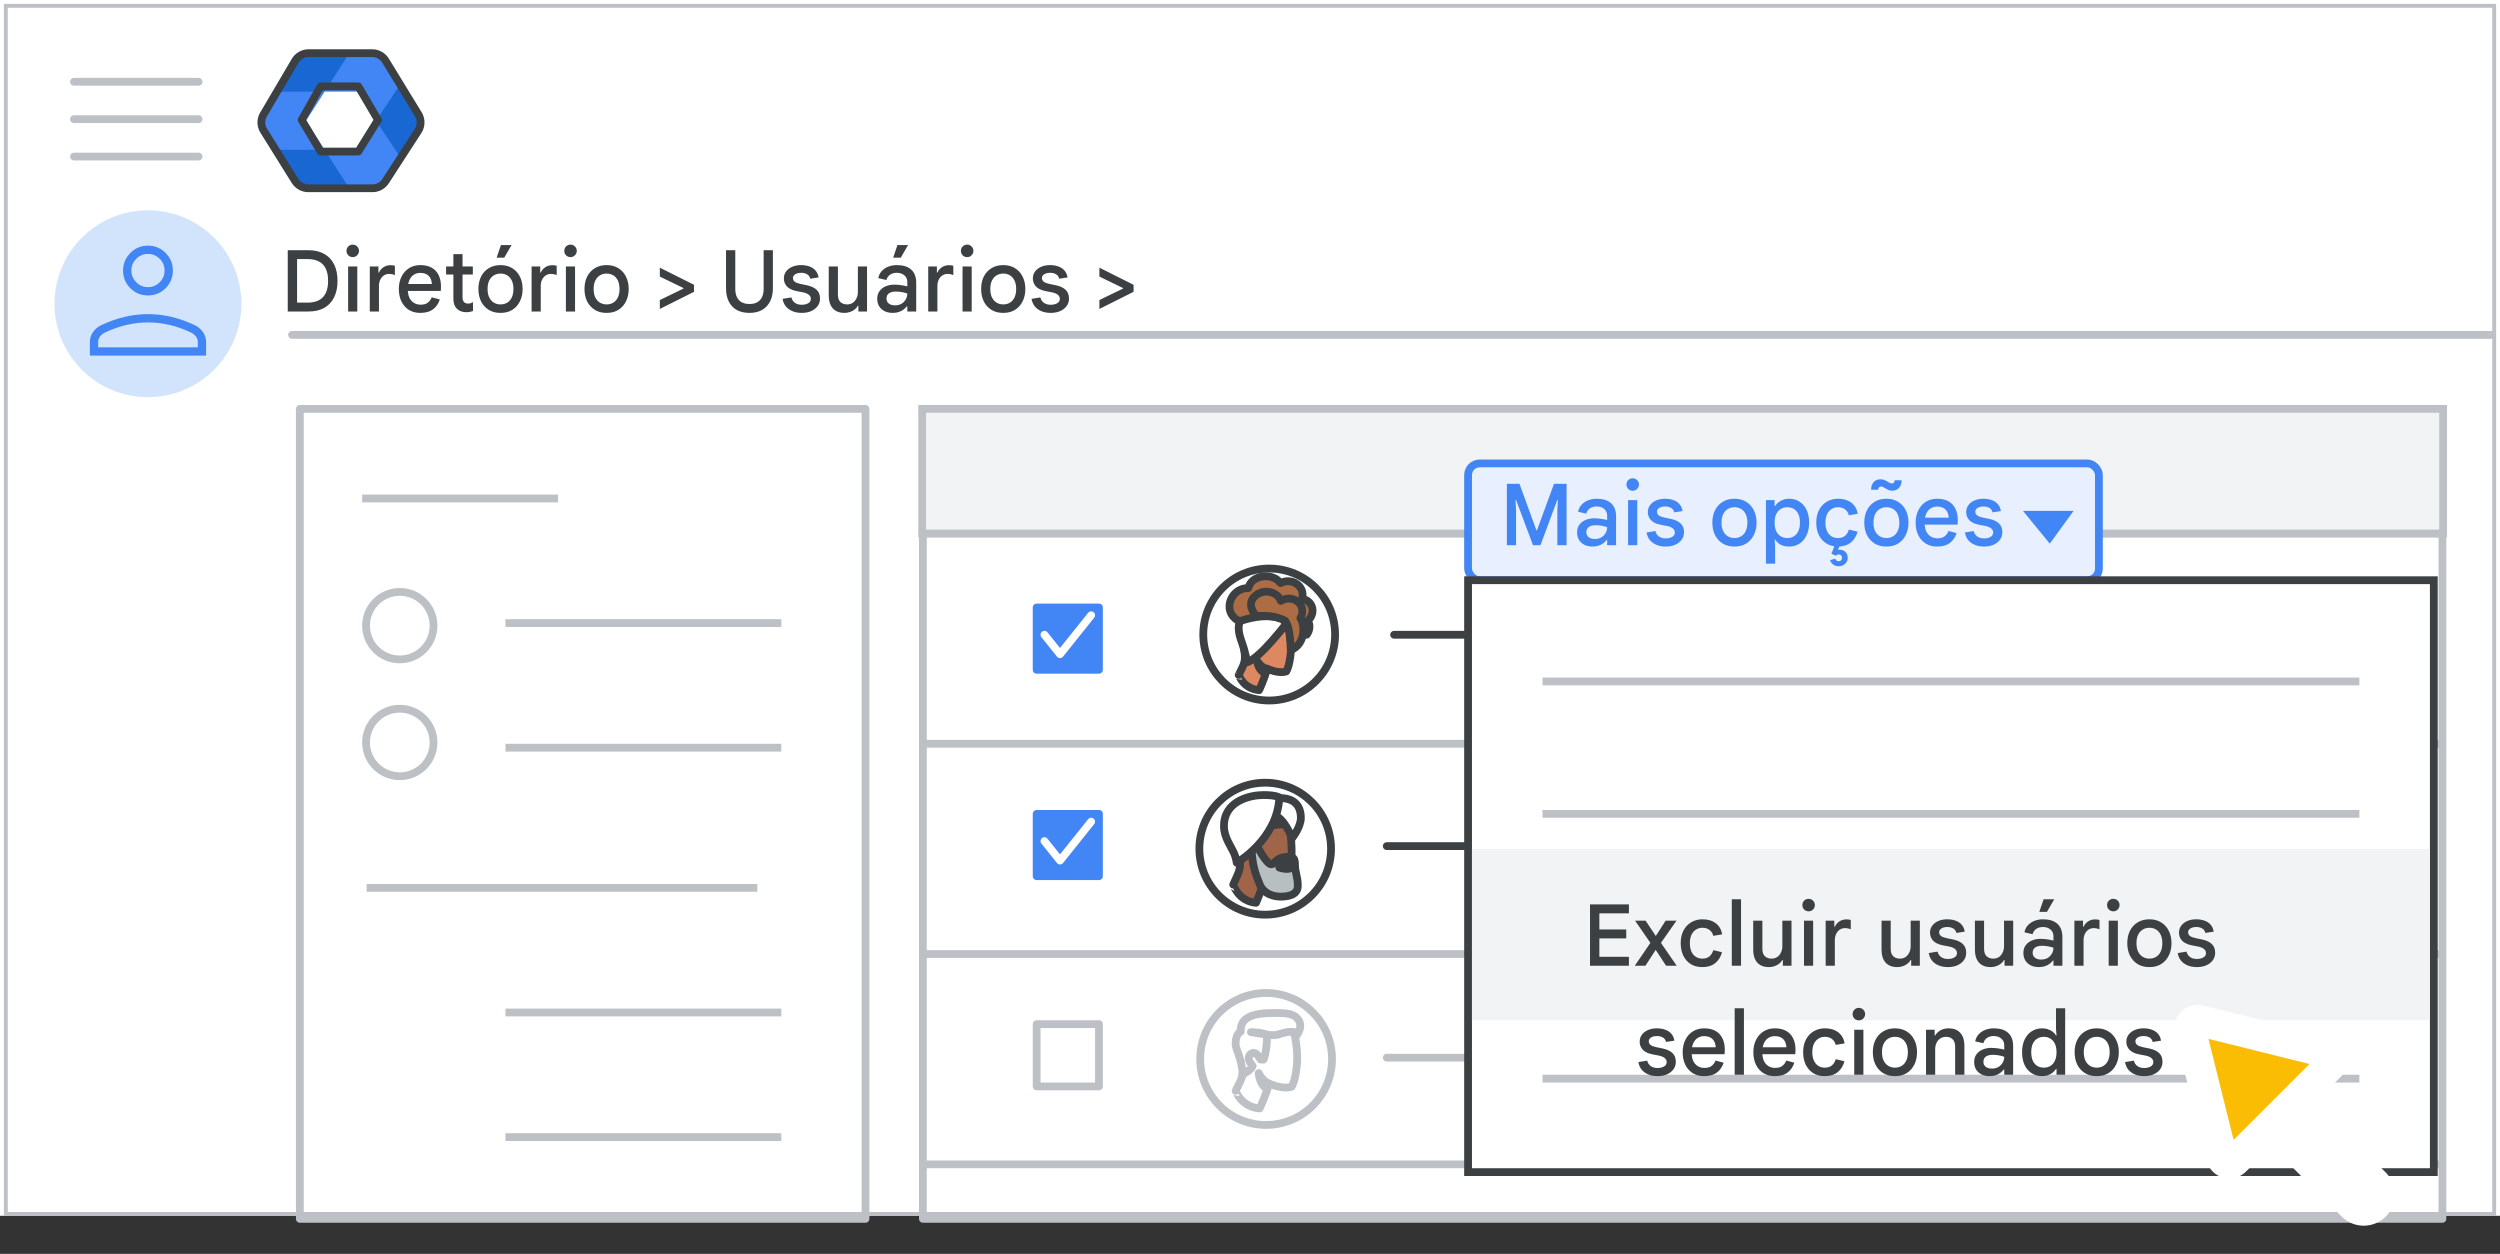 <svg width="321" height="161" viewBox="0 0 321 161" fill="none" xmlns="http://www.w3.org/2000/svg">
<rect x="0" y="0" width="321" height="161" fill="#333333" stroke="none"/>
<g id="admin-delete-selected-users" clip-path="url(#clip0_4909_1321)">
<rect id="bg" width="321" height="156.108" fill="white"/>
<rect id="bg_2" width="320" height="155.622" fill="white"/>
<path id="Line" d="M37.5 43H320" stroke="#BDC1C6" stroke-linecap="round"/>
<g id="nav-directory-on">
<path id="Path" d="M19 51C23.854 51 28.23 48.076 30.087 43.591C31.944 39.107 30.916 33.945 27.484 30.514C24.051 27.082 18.889 26.056 14.405 27.915C9.921 29.773 6.998 34.15 7 39.004C7 42.186 8.264 45.238 10.515 47.488C12.765 49.738 15.818 51.001 19 51Z" fill="#D2E3FC"/>
<g id="person_BASELINE_P900">
<path id="Shape" fill-rule="evenodd" clip-rule="evenodd" d="M16.735 37.002C17.357 37.623 18.112 37.934 19 37.934C19.888 37.934 20.643 37.623 21.265 37.002C21.887 36.38 22.198 35.625 22.198 34.736C22.198 33.866 21.887 33.115 21.265 32.484C20.643 31.854 19.888 31.539 19 31.539C18.112 31.539 17.357 31.854 16.735 32.484C16.113 33.115 15.802 33.866 15.802 34.736C15.802 35.625 16.113 36.38 16.735 37.002ZM11.539 43.903V45.662H26.462V43.903C26.462 43.459 26.333 43.046 26.076 42.664C25.818 42.282 25.476 41.985 25.049 41.772C24.037 41.292 23.029 40.932 22.025 40.692C21.021 40.452 20.013 40.333 19 40.333C17.987 40.333 16.979 40.452 15.976 40.692C14.972 40.932 13.963 41.292 12.951 41.772C12.524 41.985 12.183 42.282 11.925 42.664C11.667 43.046 11.539 43.459 11.539 43.903ZM25.396 44.596V43.903C25.396 43.655 25.32 43.428 25.17 43.223C25.018 43.019 24.809 42.846 24.543 42.704C23.655 42.278 22.744 41.954 21.812 41.732C20.879 41.51 19.942 41.398 19 41.398C18.058 41.398 17.122 41.51 16.189 41.732C15.256 41.954 14.345 42.278 13.457 42.704C13.191 42.846 12.982 43.019 12.831 43.223C12.68 43.428 12.604 43.655 12.604 43.903V44.596H25.396ZM20.506 36.242C20.088 36.659 19.586 36.868 19 36.868C18.414 36.868 17.912 36.659 17.495 36.242C17.077 35.824 16.868 35.323 16.868 34.736C16.868 34.15 17.077 33.648 17.495 33.231C17.912 32.813 18.414 32.605 19 32.605C19.586 32.605 20.088 32.813 20.506 33.231C20.923 33.648 21.132 34.15 21.132 34.736C21.132 35.323 20.923 35.824 20.506 36.242Z" fill="#4285F4"/>
</g>
</g>
<path id="Line_2" d="M47 64.003H71.15" stroke="#BDC1C6" stroke-linecap="square"/>
<path id="Line_3" d="M47.572 114.003H96.742" stroke="#BDC1C6" stroke-linecap="square"/>
<path id="Line_4" d="M65.4 80.003H99.819" stroke="#BDC1C6" stroke-linecap="square"/>
<path id="Line_5" d="M65.4 146.003H99.819" stroke="#BDC1C6" stroke-linecap="square"/>
<path id="Line_6" d="M65.4 96.003H99.819" stroke="#BDC1C6" stroke-linecap="square"/>
<path id="Line_7" d="M65.4 130.003H99.819" stroke="#BDC1C6" stroke-linecap="square"/>
<g id="Admin icon - illustrated">
<g id="Group">
<path id="Vector" d="M35.407 19.233L37.831 23.168C38.214 23.791 38.922 24.174 39.688 24.174H44.849L43.92 21.531L41.688 19.233L38.547 18.722L35.407 19.233Z" fill="#1967D2"/>
<path id="Vector_2" d="M53.859 14.494L51.506 10.673L49.482 12.774L48.287 15.5L49.585 18.417L51.49 20.35L53.859 16.506C54.242 15.883 54.242 15.117 53.859 14.494Z" fill="#1967D2"/>
<path id="Vector_3" d="M44.85 6.826H39.689C38.923 6.826 38.215 7.209 37.832 7.832L35.407 11.767L38.547 12.279L41.688 11.767L43.98 9.469L44.85 6.826Z" fill="#1967D2"/>
<path id="Vector_4" d="M39.299 15.5L41.688 11.767H35.407L33.728 14.494C33.345 15.117 33.345 15.883 33.728 16.506L35.407 19.233H41.688L39.299 15.5Z" fill="#4285F4"/>
<path id="Vector_5" d="M45.898 11.767L48.287 15.5L51.505 10.673L49.755 7.832C49.372 7.209 48.663 6.826 47.897 6.826H44.85L41.688 11.767H45.898Z" fill="#4285F4"/>
<path id="Vector_6" d="M45.898 19.233H41.688L44.85 24.174H47.897C48.663 24.174 49.372 23.791 49.755 23.168L51.49 20.35L48.287 15.5L45.898 19.233Z" fill="#4285F4"/>
</g>
<path id="Path 19" fill-rule="evenodd" clip-rule="evenodd" d="M41.167 11.092H46.008L48.538 15.396L46.008 19.459H41.167L38.732 15.396L41.167 11.092Z" stroke="#3C4043" stroke-linejoin="round"/>
<path id="Path 19_2" fill-rule="evenodd" clip-rule="evenodd" d="M37.894 7.811C38.254 7.201 38.909 6.826 39.618 6.826H47.793C48.49 6.826 49.136 7.189 49.5 7.783L53.714 14.676C54.115 15.332 54.105 16.16 53.686 16.806L49.506 23.261C49.137 23.83 48.505 24.174 47.827 24.174H39.584C38.894 24.174 38.252 23.818 37.887 23.232L33.862 16.778C33.468 16.146 33.457 15.347 33.835 14.705L37.894 7.811Z" stroke="#3C4043" stroke-linejoin="round"/>
</g>
<g id="Menu">
<path id="Line_8" d="M9.5 10.5H25.5" stroke="#BDC1C6" stroke-linecap="round" stroke-linejoin="round"/>
<path id="Line_9" d="M9.5 15.3H25.5" stroke="#BDC1C6" stroke-linecap="round" stroke-linejoin="round"/>
<path id="Line_10" d="M9.5 20.1H25.5" stroke="#BDC1C6" stroke-linecap="round" stroke-linejoin="round"/>
</g>
<path id="Directory &#62; Users &#62;" d="M36.946 40V32.124H39.564C40.378 32.124 41.064 32.282 41.621 32.597C42.178 32.905 42.604 33.352 42.897 33.939C43.19 34.518 43.337 35.226 43.337 36.062C43.337 36.891 43.19 37.598 42.897 38.185C42.604 38.772 42.178 39.223 41.621 39.538C41.064 39.846 40.378 40 39.564 40H36.946ZM38.145 38.856H39.531C40.081 38.856 40.547 38.757 40.928 38.559C41.317 38.361 41.614 38.057 41.819 37.646C42.024 37.235 42.127 36.707 42.127 36.062C42.127 35.417 42.024 34.889 41.819 34.478C41.614 34.06 41.317 33.756 40.928 33.565C40.547 33.367 40.081 33.268 39.531 33.268H38.145V38.856ZM44.699 40V34.214H45.876V40H44.699ZM45.292 33.015C45.072 33.015 44.882 32.938 44.721 32.784C44.566 32.623 44.489 32.432 44.489 32.212C44.489 31.985 44.566 31.794 44.721 31.64C44.882 31.486 45.072 31.409 45.292 31.409C45.513 31.409 45.7 31.486 45.853 31.64C46.015 31.794 46.096 31.985 46.096 32.212C46.096 32.432 46.015 32.623 45.853 32.784C45.7 32.938 45.513 33.015 45.292 33.015ZM47.481 40V34.214H48.592V34.995H48.658C48.738 34.812 48.848 34.65 48.988 34.511C49.134 34.364 49.303 34.251 49.494 34.17C49.692 34.089 49.904 34.049 50.132 34.049C50.271 34.049 50.385 34.056 50.473 34.071C50.561 34.086 50.638 34.104 50.704 34.126V35.325C50.601 35.274 50.487 35.237 50.363 35.215C50.238 35.186 50.102 35.171 49.956 35.171C49.706 35.171 49.483 35.237 49.285 35.369C49.094 35.501 48.94 35.684 48.823 35.919C48.713 36.154 48.658 36.418 48.658 36.711V40H47.481ZM53.961 40.176C53.404 40.176 52.916 40.048 52.498 39.791C52.087 39.527 51.768 39.164 51.541 38.702C51.321 38.24 51.211 37.712 51.211 37.118C51.211 36.502 51.328 35.963 51.563 35.501C51.798 35.039 52.12 34.68 52.531 34.423C52.949 34.166 53.426 34.038 53.961 34.038C54.548 34.038 55.035 34.148 55.424 34.368C55.82 34.588 56.117 34.903 56.315 35.314C56.52 35.725 56.623 36.216 56.623 36.788C56.623 36.891 56.619 36.993 56.612 37.096C56.612 37.191 56.605 37.279 56.59 37.36H52.366C52.388 37.69 52.454 37.976 52.564 38.218C52.703 38.511 52.898 38.735 53.147 38.889C53.396 39.043 53.682 39.12 54.005 39.12C54.408 39.12 54.72 39.032 54.94 38.856C55.167 38.673 55.332 38.445 55.435 38.174L56.469 38.449C56.322 38.948 56.044 39.362 55.633 39.692C55.222 40.015 54.665 40.176 53.961 40.176ZM52.41 36.469H55.457C55.442 36.249 55.402 36.051 55.336 35.875C55.27 35.699 55.175 35.549 55.05 35.424C54.925 35.299 54.771 35.204 54.588 35.138C54.412 35.072 54.207 35.039 53.972 35.039C53.657 35.039 53.374 35.12 53.125 35.281C52.883 35.435 52.696 35.666 52.564 35.974C52.498 36.121 52.447 36.286 52.41 36.469ZM57.278 34.214H58.213V32.63H59.39V34.214H60.71V35.248H59.39V38.163C59.39 38.427 59.448 38.629 59.566 38.768C59.683 38.907 59.863 38.977 60.105 38.977C60.237 38.977 60.35 38.962 60.446 38.933C60.541 38.896 60.636 38.849 60.732 38.79V39.934C60.614 39.978 60.486 40.015 60.347 40.044C60.215 40.073 60.057 40.088 59.874 40.088C59.368 40.088 58.964 39.938 58.664 39.637C58.363 39.329 58.213 38.907 58.213 38.372V35.248H57.278V34.214ZM64.265 40.176C63.685 40.176 63.183 40.048 62.758 39.791C62.333 39.527 62.002 39.164 61.768 38.702C61.541 38.24 61.427 37.708 61.427 37.107C61.427 36.498 61.541 35.967 61.768 35.512C62.002 35.05 62.333 34.691 62.758 34.434C63.183 34.17 63.685 34.038 64.265 34.038C64.852 34.038 65.354 34.17 65.772 34.434C66.197 34.691 66.523 35.05 66.751 35.512C66.986 35.967 67.103 36.498 67.103 37.107C67.103 37.708 66.986 38.24 66.751 38.702C66.523 39.164 66.197 39.527 65.772 39.791C65.354 40.048 64.852 40.176 64.265 40.176ZM64.265 39.087C64.595 39.087 64.885 39.01 65.134 38.856C65.383 38.702 65.578 38.478 65.717 38.185C65.856 37.884 65.926 37.525 65.926 37.107C65.926 36.682 65.856 36.322 65.717 36.029C65.578 35.736 65.383 35.512 65.134 35.358C64.885 35.204 64.599 35.127 64.276 35.127C63.946 35.127 63.656 35.204 63.407 35.358C63.157 35.512 62.959 35.736 62.813 36.029C62.673 36.322 62.604 36.682 62.604 37.107C62.604 37.532 62.673 37.892 62.813 38.185C62.959 38.478 63.157 38.702 63.407 38.856C63.663 39.01 63.95 39.087 64.265 39.087ZM63.77 33.081L64.32 31.464H65.684L64.749 33.081H63.77ZM68.256 40V34.214H69.367V34.995H69.433C69.514 34.812 69.624 34.65 69.763 34.511C69.91 34.364 70.079 34.251 70.269 34.17C70.467 34.089 70.68 34.049 70.907 34.049C71.046 34.049 71.16 34.056 71.248 34.071C71.336 34.086 71.413 34.104 71.479 34.126V35.325C71.376 35.274 71.263 35.237 71.138 35.215C71.013 35.186 70.878 35.171 70.731 35.171C70.482 35.171 70.258 35.237 70.06 35.369C69.87 35.501 69.716 35.684 69.598 35.919C69.488 36.154 69.433 36.418 69.433 36.711V40H68.256ZM72.66 40V34.214H73.837V40H72.66ZM73.254 33.015C73.034 33.015 72.844 32.938 72.682 32.784C72.528 32.623 72.451 32.432 72.451 32.212C72.451 31.985 72.528 31.794 72.682 31.64C72.844 31.486 73.034 31.409 73.254 31.409C73.474 31.409 73.661 31.486 73.815 31.64C73.977 31.794 74.057 31.985 74.057 32.212C74.057 32.432 73.977 32.623 73.815 32.784C73.661 32.938 73.474 33.015 73.254 33.015ZM77.886 40.176C77.307 40.176 76.804 40.048 76.379 39.791C75.954 39.527 75.624 39.164 75.389 38.702C75.162 38.24 75.048 37.708 75.048 37.107C75.048 36.498 75.162 35.967 75.389 35.512C75.624 35.05 75.954 34.691 76.379 34.434C76.804 34.17 77.307 34.038 77.886 34.038C78.473 34.038 78.975 34.17 79.393 34.434C79.818 34.691 80.145 35.05 80.372 35.512C80.607 35.967 80.724 36.498 80.724 37.107C80.724 37.708 80.607 38.24 80.372 38.702C80.145 39.164 79.818 39.527 79.393 39.791C78.975 40.048 78.473 40.176 77.886 40.176ZM77.886 39.087C78.216 39.087 78.506 39.01 78.755 38.856C79.004 38.702 79.199 38.478 79.338 38.185C79.477 37.884 79.547 37.525 79.547 37.107C79.547 36.682 79.477 36.322 79.338 36.029C79.199 35.736 79.004 35.512 78.755 35.358C78.506 35.204 78.22 35.127 77.897 35.127C77.567 35.127 77.277 35.204 77.028 35.358C76.779 35.512 76.581 35.736 76.434 36.029C76.295 36.322 76.225 36.682 76.225 37.107C76.225 37.532 76.295 37.892 76.434 38.185C76.581 38.478 76.779 38.702 77.028 38.856C77.285 39.01 77.571 39.087 77.886 39.087ZM84.722 39.67V38.526L87.758 37.052V36.986L84.722 35.512V34.368L89.111 36.568V37.47L84.722 39.67ZM96.236 40.176C95.605 40.176 95.066 40.055 94.619 39.813C94.172 39.564 93.827 39.204 93.585 38.735C93.343 38.258 93.222 37.686 93.222 37.019V32.124H94.41V37.085C94.41 37.503 94.48 37.859 94.619 38.152C94.758 38.438 94.964 38.658 95.235 38.812C95.506 38.959 95.84 39.032 96.236 39.032C96.632 39.032 96.962 38.959 97.226 38.812C97.497 38.658 97.703 38.438 97.842 38.152C97.981 37.859 98.051 37.503 98.051 37.085V32.124H99.239V37.019C99.239 37.672 99.118 38.236 98.876 38.713C98.634 39.182 98.289 39.545 97.842 39.802C97.395 40.051 96.859 40.176 96.236 40.176ZM102.948 40.176C102.501 40.176 102.101 40.103 101.749 39.956C101.397 39.809 101.111 39.6 100.891 39.329C100.678 39.058 100.543 38.739 100.484 38.372L101.617 38.185C101.676 38.464 101.819 38.691 102.046 38.867C102.273 39.043 102.574 39.131 102.948 39.131C103.263 39.131 103.535 39.069 103.762 38.944C103.997 38.812 104.114 38.621 104.114 38.372C104.114 38.218 104.07 38.086 103.982 37.976C103.894 37.859 103.766 37.763 103.597 37.69C103.436 37.609 103.234 37.551 102.992 37.514L102.299 37.382C101.976 37.323 101.69 37.224 101.441 37.085C101.192 36.946 100.997 36.762 100.858 36.535C100.719 36.308 100.649 36.04 100.649 35.732C100.649 35.395 100.748 35.098 100.946 34.841C101.144 34.584 101.408 34.386 101.738 34.247C102.075 34.108 102.446 34.038 102.849 34.038C103.252 34.038 103.612 34.097 103.927 34.214C104.242 34.324 104.503 34.496 104.708 34.731C104.913 34.958 105.045 35.255 105.104 35.622L104.037 35.787C103.964 35.508 103.821 35.314 103.608 35.204C103.395 35.087 103.15 35.028 102.871 35.028C102.563 35.028 102.31 35.09 102.112 35.215C101.914 35.34 101.815 35.501 101.815 35.699C101.815 35.89 101.892 36.047 102.046 36.172C102.2 36.289 102.446 36.385 102.783 36.458L103.586 36.623C104.129 36.733 104.547 36.924 104.84 37.195C105.141 37.466 105.291 37.848 105.291 38.339C105.291 38.713 105.185 39.039 104.972 39.318C104.767 39.589 104.488 39.802 104.136 39.956C103.784 40.103 103.388 40.176 102.948 40.176ZM108.435 40.176C107.783 40.176 107.28 39.982 106.928 39.593C106.584 39.197 106.411 38.658 106.411 37.976V34.214H107.588V37.822C107.588 38.255 107.695 38.574 107.907 38.779C108.127 38.984 108.41 39.087 108.754 39.087C109.048 39.087 109.297 39.017 109.502 38.878C109.708 38.731 109.865 38.537 109.975 38.295C110.093 38.053 110.151 37.789 110.151 37.503V34.214H111.328V40H110.217V39.263H110.151C110.056 39.439 109.92 39.597 109.744 39.736C109.576 39.875 109.378 39.982 109.15 40.055C108.93 40.136 108.692 40.176 108.435 40.176ZM114.639 40.176C114.236 40.176 113.884 40.103 113.583 39.956C113.283 39.802 113.048 39.589 112.879 39.318C112.718 39.047 112.637 38.724 112.637 38.35C112.637 37.961 112.736 37.635 112.934 37.371C113.132 37.1 113.4 36.894 113.737 36.755C114.075 36.616 114.445 36.546 114.848 36.546C115.054 36.546 115.248 36.557 115.431 36.579C115.615 36.594 115.794 36.619 115.97 36.656C116.146 36.685 116.322 36.722 116.498 36.766V36.216C116.498 35.857 116.374 35.571 116.124 35.358C115.875 35.138 115.545 35.028 115.134 35.028C114.804 35.028 114.522 35.109 114.287 35.27C114.06 35.424 113.902 35.651 113.814 35.952L112.769 35.71C112.843 35.351 112.993 35.046 113.22 34.797C113.455 34.548 113.737 34.361 114.067 34.236C114.405 34.104 114.764 34.038 115.145 34.038C115.959 34.038 116.579 34.232 117.004 34.621C117.43 35.01 117.642 35.567 117.642 36.293V40H116.498V39.329H116.432C116.322 39.476 116.183 39.615 116.014 39.747C115.846 39.872 115.648 39.974 115.42 40.055C115.193 40.136 114.933 40.176 114.639 40.176ZM114.903 39.208C115.226 39.208 115.505 39.142 115.739 39.01C115.974 38.871 116.157 38.687 116.289 38.46C116.429 38.225 116.498 37.969 116.498 37.69C116.256 37.602 116.014 37.54 115.772 37.503C115.53 37.459 115.285 37.437 115.035 37.437C114.647 37.437 114.346 37.514 114.133 37.668C113.928 37.822 113.825 38.049 113.825 38.35C113.825 38.607 113.924 38.816 114.122 38.977C114.328 39.131 114.588 39.208 114.903 39.208ZM114.683 33.081L115.233 31.464H116.597L115.662 33.081H114.683ZM119.185 40V34.214H120.296V34.995H120.362C120.443 34.812 120.553 34.65 120.692 34.511C120.839 34.364 121.007 34.251 121.198 34.17C121.396 34.089 121.609 34.049 121.836 34.049C121.975 34.049 122.089 34.056 122.177 34.071C122.265 34.086 122.342 34.104 122.408 34.126V35.325C122.305 35.274 122.192 35.237 122.067 35.215C121.942 35.186 121.807 35.171 121.66 35.171C121.411 35.171 121.187 35.237 120.989 35.369C120.798 35.501 120.644 35.684 120.527 35.919C120.417 36.154 120.362 36.418 120.362 36.711V40H119.185ZM123.589 40V34.214H124.766V40H123.589ZM124.183 33.015C123.963 33.015 123.772 32.938 123.611 32.784C123.457 32.623 123.38 32.432 123.38 32.212C123.38 31.985 123.457 31.794 123.611 31.64C123.772 31.486 123.963 31.409 124.183 31.409C124.403 31.409 124.59 31.486 124.744 31.64C124.905 31.794 124.986 31.985 124.986 32.212C124.986 32.432 124.905 32.623 124.744 32.784C124.59 32.938 124.403 33.015 124.183 33.015ZM128.815 40.176C128.235 40.176 127.733 40.048 127.308 39.791C126.882 39.527 126.552 39.164 126.318 38.702C126.09 38.24 125.977 37.708 125.977 37.107C125.977 36.498 126.09 35.967 126.318 35.512C126.552 35.05 126.882 34.691 127.308 34.434C127.733 34.17 128.235 34.038 128.815 34.038C129.401 34.038 129.904 34.17 130.322 34.434C130.747 34.691 131.073 35.05 131.301 35.512C131.535 35.967 131.653 36.498 131.653 37.107C131.653 37.708 131.535 38.24 131.301 38.702C131.073 39.164 130.747 39.527 130.322 39.791C129.904 40.048 129.401 40.176 128.815 40.176ZM128.815 39.087C129.145 39.087 129.434 39.01 129.684 38.856C129.933 38.702 130.127 38.478 130.267 38.185C130.406 37.884 130.476 37.525 130.476 37.107C130.476 36.682 130.406 36.322 130.267 36.029C130.127 35.736 129.933 35.512 129.684 35.358C129.434 35.204 129.148 35.127 128.826 35.127C128.496 35.127 128.206 35.204 127.957 35.358C127.707 35.512 127.509 35.736 127.363 36.029C127.223 36.322 127.154 36.682 127.154 37.107C127.154 37.532 127.223 37.892 127.363 38.185C127.509 38.478 127.707 38.702 127.957 38.856C128.213 39.01 128.499 39.087 128.815 39.087ZM134.917 40.176C134.469 40.176 134.07 40.103 133.718 39.956C133.366 39.809 133.08 39.6 132.86 39.329C132.647 39.058 132.511 38.739 132.453 38.372L133.586 38.185C133.644 38.464 133.787 38.691 134.015 38.867C134.242 39.043 134.543 39.131 134.917 39.131C135.232 39.131 135.503 39.069 135.731 38.944C135.965 38.812 136.083 38.621 136.083 38.372C136.083 38.218 136.039 38.086 135.951 37.976C135.863 37.859 135.734 37.763 135.566 37.69C135.404 37.609 135.203 37.551 134.961 37.514L134.268 37.382C133.945 37.323 133.659 37.224 133.41 37.085C133.16 36.946 132.966 36.762 132.827 36.535C132.687 36.308 132.618 36.04 132.618 35.732C132.618 35.395 132.717 35.098 132.915 34.841C133.113 34.584 133.377 34.386 133.707 34.247C134.044 34.108 134.414 34.038 134.818 34.038C135.221 34.038 135.58 34.097 135.896 34.214C136.211 34.324 136.471 34.496 136.677 34.731C136.882 34.958 137.014 35.255 137.073 35.622L136.006 35.787C135.932 35.508 135.789 35.314 135.577 35.204C135.364 35.087 135.118 35.028 134.84 35.028C134.532 35.028 134.279 35.09 134.081 35.215C133.883 35.34 133.784 35.501 133.784 35.699C133.784 35.89 133.861 36.047 134.015 36.172C134.169 36.289 134.414 36.385 134.752 36.458L135.555 36.623C136.097 36.733 136.515 36.924 136.809 37.195C137.109 37.466 137.26 37.848 137.26 38.339C137.26 38.713 137.153 39.039 136.941 39.318C136.735 39.589 136.457 39.802 136.105 39.956C135.753 40.103 135.357 40.176 134.917 40.176ZM141.162 39.67V38.526L144.198 37.052V36.986L141.162 35.512V34.368L145.551 36.568V37.47L141.162 39.67Z" fill="#3C4043"/>
<path id="Line_11" d="M179 81.503H195.1" stroke="#3C4043" stroke-linecap="round"/>
<path id="Line_12" d="M178.06 108.641H194.16" stroke="#3C4043" stroke-linecap="round"/>
<path id="Line_13" d="M178.06 135.804H194.16" stroke="#BDC1C6" stroke-linecap="round"/>
<g id="Group 2">
<g id="Group_2">
<path id="Line 2" d="M118.908 95.5H313.197" stroke="#BDC1C6" stroke-linecap="round" stroke-linejoin="round"/>
<path id="Line 2_2" d="M118.908 68.5H313.197" stroke="#BDC1C6" stroke-linecap="round" stroke-linejoin="round"/>
<rect id="Rectangle" x="118.5" y="53" width="195.105" height="103.5" stroke="#BDC1C6" stroke-linejoin="round"/>
<rect id="Rectangle_2" x="118.408" y="52.5" width="195.289" height="16" fill="#F1F3F4" stroke="#BDC1C6"/>
<path id="Line 2_3" d="M118.908 122.5H313.197" stroke="#BDC1C6" stroke-linecap="round" stroke-linejoin="round"/>
<path id="Line 2_4" d="M118.908 149.5H313.197" stroke="#BDC1C6" stroke-linecap="round" stroke-linejoin="round"/>
</g>
<g id="People/profile9 greyscale">
<g id="Group 22 Copy 5">
<ellipse id="Oval" cx="162.568" cy="135.972" rx="8.463" ry="8.472" fill="white" stroke="#BDC1C6"/>
</g>
<path id="Fill 1" fill-rule="evenodd" clip-rule="evenodd" d="M161.737 142.325C161.737 142.325 162.544 140.69 162.94 139.116C162.94 139.116 164.633 139.926 165.835 139.537C165.835 139.537 166.357 138.82 166.531 136.561C166.626 135.424 166.468 133.695 166.152 132.635C165.804 131.436 164.617 130.626 162.671 130.922C160.028 131.311 158.81 132.744 159.301 135.221C159.87 138.166 159.569 138.166 158.652 140.067C158.668 140.051 159.316 142.108 161.737 142.325Z" fill="white"/>
<path id="Stroke 3" fill-rule="evenodd" clip-rule="evenodd" d="M161.737 142.325C161.737 142.325 162.544 140.69 162.94 139.116C162.94 139.116 164.633 139.926 165.835 139.537C165.835 139.537 166.357 138.82 166.531 136.561C166.626 135.424 166.468 133.695 166.152 132.635C165.804 131.436 164.617 130.626 162.671 130.922C160.028 131.311 158.81 132.744 159.301 135.221C159.87 138.166 159.569 138.166 158.652 140.067C158.668 140.051 159.316 142.108 161.737 142.325Z" stroke="#BDC1C6" stroke-linecap="round" stroke-linejoin="round"/>
<path id="Fill 5" fill-rule="evenodd" clip-rule="evenodd" d="M160.842 136.845C160.679 137.411 159.518 137.977 159.518 137.977C159.518 137.977 159.633 137.767 159.371 136.554C159.208 135.698 158.766 134.776 158.685 134.34C158.57 133.726 158.75 132.691 159.306 132.465C159.175 130.032 162.196 130.056 164.207 130.073L164.226 130.073C165.567 130.089 166.123 130.299 166.531 130.719C167.545 131.77 166.417 133.031 166.417 133.031C166.384 132.772 166.221 132.53 166.221 132.53C165.534 132.368 164.684 132.659 164.047 132.853C163.573 132.982 162.69 132.853 162.69 132.853C162.69 134.34 162.477 135.488 162.232 136.053H161.872L161.464 135.455C161.464 135.455 161.235 135.164 160.875 135.197C160.712 135.213 160.336 135.391 160.336 135.892C160.336 136.247 160.663 136.668 160.842 136.845Z" fill="white"/>
<path id="Stroke 7" d="M162.69 132.853L162.613 133.347C162.865 133.386 163.105 133.23 163.172 132.984C163.239 132.738 163.111 132.482 162.874 132.388L162.69 132.853ZM160.614 132.53V132.03C160.353 132.03 160.135 132.231 160.115 132.491C160.095 132.751 160.279 132.984 160.537 133.024L160.614 132.53ZM162.69 132.853L162.762 132.358C162.618 132.337 162.473 132.38 162.363 132.475C162.253 132.57 162.19 132.708 162.19 132.853H162.69ZM162.232 136.053V136.553C162.431 136.553 162.611 136.435 162.691 136.252L162.232 136.053ZM161.872 136.053L161.46 136.335C161.553 136.472 161.707 136.553 161.872 136.553V136.053ZM161.464 135.455L161.876 135.173C161.87 135.164 161.864 135.155 161.857 135.147L161.464 135.455ZM160.875 135.197L160.83 134.699L160.825 134.699L160.875 135.197ZM160.842 136.845L161.323 136.984C161.374 136.808 161.324 136.619 161.194 136.49L160.842 136.845ZM159.518 137.977L159.079 137.738C158.975 137.929 159.007 138.165 159.157 138.322C159.307 138.48 159.542 138.522 159.738 138.426L159.518 137.977ZM159.371 136.554L158.88 136.648L158.882 136.66L159.371 136.554ZM158.685 134.34L158.193 134.431L158.193 134.432L158.685 134.34ZM159.306 132.465L159.494 132.928C159.692 132.848 159.816 132.651 159.805 132.438L159.306 132.465ZM164.226 130.073L164.232 129.573L164.23 129.573L164.226 130.073ZM166.531 130.719L166.891 130.372L166.89 130.371L166.531 130.719ZM166.417 133.031L165.921 133.094C165.946 133.288 166.081 133.45 166.268 133.508C166.455 133.567 166.659 133.51 166.79 133.364L166.417 133.031ZM166.221 132.53L166.636 132.25C166.565 132.146 166.458 132.072 166.336 132.043L166.221 132.53ZM164.047 132.853L164.178 133.335C164.183 133.334 164.188 133.333 164.192 133.331L164.047 132.853ZM162.69 132.853C162.874 132.388 162.874 132.388 162.873 132.388C162.873 132.388 162.873 132.388 162.873 132.388C162.873 132.388 162.873 132.388 162.873 132.388C162.872 132.387 162.872 132.387 162.871 132.387C162.87 132.387 162.869 132.386 162.867 132.386C162.865 132.384 162.861 132.383 162.856 132.381C162.847 132.378 162.835 132.373 162.82 132.368C162.79 132.357 162.747 132.343 162.693 132.325C162.584 132.291 162.429 132.247 162.233 132.203C161.842 132.116 161.286 132.03 160.614 132.03V133.03C161.201 133.03 161.683 133.105 162.015 133.179C162.181 133.216 162.308 133.253 162.392 133.279C162.434 133.293 162.465 133.303 162.484 133.31C162.494 133.313 162.501 133.316 162.504 133.317C162.506 133.318 162.507 133.318 162.507 133.318C162.508 133.319 162.508 133.319 162.507 133.318C162.507 133.318 162.507 133.318 162.507 133.318C162.507 133.318 162.507 133.318 162.506 133.318C162.506 133.318 162.506 133.318 162.506 133.318C162.506 133.318 162.506 133.318 162.69 132.853ZM160.537 133.024L162.613 133.347L162.767 132.359L160.691 132.036L160.537 133.024ZM162.19 132.853C162.19 134.311 161.979 135.38 161.773 135.854L162.691 136.252C162.975 135.595 163.19 134.369 163.19 132.853H162.19ZM162.232 135.553H161.872V136.553H162.232V135.553ZM162.285 135.771L161.876 135.173L161.051 135.738L161.46 136.335L162.285 135.771ZM161.464 135.455C161.857 135.147 161.857 135.146 161.857 135.146C161.857 135.146 161.856 135.146 161.856 135.146C161.856 135.146 161.856 135.145 161.856 135.145C161.855 135.145 161.855 135.144 161.855 135.144C161.854 135.143 161.853 135.142 161.852 135.141C161.85 135.138 161.848 135.136 161.846 135.133C161.841 135.127 161.835 135.12 161.828 135.112C161.815 135.097 161.796 135.077 161.774 135.055C161.73 135.011 161.666 134.954 161.583 134.899C161.42 134.789 161.16 134.669 160.83 134.699L160.92 135.695C160.95 135.692 160.984 135.701 161.025 135.729C161.045 135.742 161.061 135.756 161.071 135.766C161.075 135.77 161.078 135.773 161.078 135.773C161.078 135.774 161.077 135.773 161.076 135.771C161.076 135.771 161.075 135.77 161.074 135.769C161.073 135.768 161.073 135.767 161.072 135.767C161.072 135.766 161.072 135.766 161.071 135.766C161.071 135.765 161.071 135.765 161.071 135.765C161.071 135.765 161.071 135.765 161.071 135.765C161.071 135.764 161.07 135.764 161.464 135.455ZM160.825 134.699C160.633 134.718 160.394 134.815 160.199 135.001C159.988 135.202 159.836 135.502 159.836 135.892H160.836C160.836 135.83 160.847 135.793 160.856 135.772C160.865 135.751 160.877 135.736 160.889 135.724C160.903 135.711 160.918 135.702 160.931 135.696C160.947 135.689 160.947 135.692 160.925 135.694L160.825 134.699ZM159.836 135.892C159.836 136.206 159.973 136.495 160.094 136.695C160.222 136.905 160.375 137.086 160.491 137.201L161.194 136.49C161.13 136.427 161.03 136.309 160.949 136.176C160.862 136.032 160.836 135.933 160.836 135.892H159.836ZM160.362 136.707C160.355 136.729 160.321 136.799 160.212 136.908C160.111 137.01 159.978 137.114 159.837 137.21C159.698 137.305 159.562 137.386 159.459 137.443C159.409 137.471 159.367 137.493 159.339 137.507C159.325 137.515 159.314 137.52 159.307 137.523C159.304 137.525 159.302 137.526 159.3 137.527C159.3 137.527 159.299 137.527 159.299 137.528C159.299 137.528 159.299 137.528 159.299 137.528C159.299 137.528 159.299 137.528 159.299 137.527C159.299 137.527 159.299 137.527 159.299 137.527C159.299 137.527 159.299 137.527 159.518 137.977C159.738 138.426 159.738 138.426 159.738 138.426C159.738 138.426 159.738 138.426 159.738 138.426C159.738 138.426 159.738 138.426 159.738 138.426C159.739 138.426 159.739 138.425 159.74 138.425C159.741 138.425 159.742 138.424 159.743 138.423C159.746 138.422 159.75 138.42 159.756 138.417C159.766 138.412 159.78 138.405 159.798 138.396C159.834 138.377 159.885 138.35 159.945 138.317C160.066 138.25 160.23 138.153 160.401 138.036C160.571 137.92 160.759 137.776 160.921 137.613C161.076 137.457 161.248 137.244 161.323 136.984L160.362 136.707ZM159.518 137.977C159.958 138.216 159.958 138.215 159.958 138.214C159.958 138.214 159.959 138.214 159.959 138.213C159.96 138.212 159.96 138.211 159.961 138.21C159.962 138.208 159.963 138.206 159.964 138.204C159.966 138.2 159.968 138.196 159.97 138.192C159.973 138.185 159.977 138.177 159.98 138.169C159.987 138.152 159.993 138.136 159.999 138.119C160.01 138.085 160.018 138.049 160.025 138.01C160.038 137.932 160.045 137.835 160.043 137.71C160.038 137.462 159.994 137.072 159.86 136.449L158.882 136.66C159.01 137.249 159.04 137.57 159.043 137.73C159.045 137.809 159.039 137.841 159.039 137.84C159.04 137.84 159.041 137.829 159.047 137.812C159.05 137.803 159.054 137.792 159.059 137.78C159.062 137.774 159.065 137.767 159.068 137.76C159.07 137.756 159.071 137.753 159.073 137.749C159.074 137.747 159.075 137.745 159.076 137.743C159.077 137.742 159.077 137.742 159.078 137.741C159.078 137.74 159.078 137.739 159.079 137.739C159.079 137.738 159.079 137.738 159.518 137.977ZM159.862 136.461C159.772 135.99 159.609 135.514 159.468 135.12C159.315 134.695 159.207 134.414 159.176 134.248L158.193 134.432C158.244 134.702 158.398 135.1 158.527 135.459C158.667 135.85 158.806 136.262 158.88 136.648L159.862 136.461ZM159.176 134.249C159.134 134.021 159.144 133.686 159.226 133.39C159.315 133.067 159.439 132.951 159.494 132.928L159.117 132.002C158.616 132.206 158.373 132.719 158.262 133.124C158.143 133.556 158.121 134.044 158.193 134.431L159.176 134.249ZM159.805 132.438C159.778 131.941 159.911 131.619 160.113 131.389C160.326 131.146 160.658 130.96 161.105 130.827C162.014 130.557 163.196 130.565 164.222 130.573L164.23 129.573C163.246 129.565 161.902 129.548 160.821 129.868C160.273 130.031 159.744 130.293 159.361 130.73C158.966 131.18 158.768 131.768 158.806 132.492L159.805 132.438ZM164.22 130.573C165.522 130.588 165.907 130.794 166.173 131.068L166.89 130.371C166.339 129.804 165.612 129.589 164.232 129.573L164.22 130.573ZM166.172 131.066C166.507 131.415 166.497 131.774 166.382 132.105C166.322 132.276 166.236 132.428 166.162 132.54C166.125 132.595 166.093 132.637 166.071 132.665C166.06 132.678 166.052 132.688 166.048 132.694C166.045 132.697 166.044 132.698 166.043 132.699C166.043 132.699 166.043 132.699 166.043 132.699C166.043 132.699 166.043 132.699 166.044 132.699C166.044 132.698 166.044 132.698 166.044 132.698C166.044 132.698 166.044 132.698 166.044 132.698C166.044 132.698 166.045 132.698 166.417 133.031C166.79 133.364 166.79 133.364 166.79 133.364C166.79 133.364 166.79 133.364 166.79 133.364C166.791 133.363 166.791 133.363 166.791 133.363C166.792 133.362 166.792 133.361 166.793 133.361C166.794 133.359 166.796 133.357 166.798 133.355C166.801 133.351 166.806 133.346 166.812 133.339C166.823 133.326 166.838 133.307 166.856 133.285C166.892 133.239 166.94 133.175 166.993 133.095C167.099 132.937 167.231 132.708 167.327 132.433C167.522 131.871 167.569 131.075 166.891 130.372L166.172 131.066ZM166.913 132.968C166.887 132.763 166.813 132.582 166.757 132.466C166.727 132.404 166.699 132.353 166.677 132.317C166.667 132.299 166.657 132.284 166.65 132.272C166.647 132.267 166.643 132.262 166.641 132.258C166.64 132.256 166.639 132.255 166.638 132.253C166.637 132.253 166.637 132.252 166.637 132.252C166.636 132.251 166.636 132.251 166.636 132.251C166.636 132.251 166.636 132.251 166.636 132.25C166.636 132.25 166.636 132.25 166.636 132.25C166.636 132.25 166.636 132.25 166.221 132.53C165.806 132.809 165.806 132.809 165.806 132.809C165.806 132.809 165.806 132.809 165.806 132.809C165.806 132.809 165.806 132.809 165.806 132.809C165.806 132.808 165.806 132.808 165.806 132.808C165.805 132.808 165.805 132.807 165.805 132.807C165.805 132.807 165.805 132.807 165.805 132.807C165.805 132.806 165.805 132.807 165.806 132.809C165.808 132.812 165.812 132.818 165.817 132.826C165.827 132.843 165.841 132.869 165.857 132.901C165.89 132.97 165.914 133.04 165.921 133.094L166.913 132.968ZM166.336 132.043C165.889 131.938 165.422 131.985 165.016 132.068C164.608 132.151 164.206 132.282 163.901 132.375L164.192 133.331C164.525 133.23 164.867 133.119 165.215 133.048C165.564 132.977 165.866 132.96 166.106 133.016L166.336 132.043ZM163.915 132.371C163.764 132.412 163.497 132.418 163.219 132.402C163.09 132.395 162.974 132.384 162.891 132.374C162.849 132.37 162.816 132.365 162.794 132.362C162.782 132.361 162.774 132.36 162.769 132.359C162.766 132.359 162.764 132.358 162.763 132.358C162.762 132.358 162.762 132.358 162.762 132.358C162.762 132.358 162.762 132.358 162.762 132.358C162.762 132.358 162.762 132.358 162.762 132.358C162.762 132.358 162.762 132.358 162.762 132.358C162.762 132.358 162.762 132.358 162.69 132.853C162.617 133.348 162.617 133.348 162.617 133.348C162.617 133.348 162.617 133.348 162.618 133.348C162.618 133.348 162.618 133.348 162.618 133.348C162.618 133.348 162.618 133.348 162.619 133.348C162.619 133.348 162.62 133.348 162.622 133.348C162.624 133.349 162.627 133.349 162.631 133.35C162.639 133.351 162.65 133.352 162.664 133.354C162.691 133.358 162.731 133.363 162.779 133.368C162.876 133.379 163.01 133.392 163.162 133.401C163.444 133.417 163.856 133.423 164.178 133.335L163.915 132.371Z" fill="#BDC1C6"/>
<path id="Fill 13" fill-rule="evenodd" clip-rule="evenodd" d="M162.617 139.756C162.617 139.756 161.745 139.345 161.617 137.779C161.617 137.779 162.046 138.712 162.803 139.06C162.803 139.06 162.76 139.234 162.731 139.377C162.674 139.535 162.617 139.756 162.617 139.756Z" fill="#BDC1C6"/>
<path id="Stroke 15" fill-rule="evenodd" clip-rule="evenodd" d="M162.617 139.756C162.617 139.756 161.745 139.345 161.617 137.779C161.617 137.779 162.046 138.712 162.803 139.06C162.803 139.06 162.76 139.234 162.731 139.377C162.674 139.535 162.617 139.756 162.617 139.756Z" stroke="#BDC1C6" stroke-linecap="round" stroke-linejoin="round"/>
</g>
<g id="People/profile6">
<g id="Group 22 Copy">
<ellipse id="Oval_2" cx="162.453" cy="108.972" rx="8.453" ry="8.472" fill="white" stroke="#3C4043"/>
</g>
<g id="Group 25">
<path id="Fill 1_2" fill-rule="evenodd" clip-rule="evenodd" d="M161.272 115.919C161.272 115.919 162.037 114.226 162.413 112.599C162.413 112.599 164.019 113.437 165.16 113.034C165.16 113.034 165.656 112.292 165.821 109.956C165.911 108.779 165.761 106.99 165.461 105.894C165.13 104.653 164.004 103.815 162.158 104.121C159.65 104.524 158.494 106.007 158.96 108.57C159.5 111.616 159.215 111.616 158.344 113.582C158.359 113.582 158.96 115.709 161.272 115.919Z" fill="#A06549"/>
<path id="Stroke 3_2" fill-rule="evenodd" clip-rule="evenodd" d="M161.272 115.919C161.272 115.919 162.037 114.226 162.413 112.599C162.413 112.599 164.019 113.437 165.16 113.034C165.16 113.034 165.656 112.292 165.821 109.956C165.911 108.779 165.761 106.99 165.461 105.894C165.13 104.653 164.004 103.815 162.158 104.121C159.65 104.524 158.494 106.007 158.96 108.57C159.5 111.616 159.215 111.616 158.344 113.582C158.359 113.582 158.96 115.709 161.272 115.919Z" stroke="#3D4043" stroke-linecap="round" stroke-linejoin="round"/>
<path id="Fill 5_2" fill-rule="evenodd" clip-rule="evenodd" d="M162.44 113.152C162.44 113.152 161.28 112.74 161.108 111.175C161.108 111.175 161.679 112.108 162.688 112.456C162.688 112.456 162.631 112.63 162.593 112.772C162.517 112.93 162.44 113.152 162.44 113.152Z" fill="#3C4043"/>
<path id="Stroke 7_2" fill-rule="evenodd" clip-rule="evenodd" d="M162.44 113.152C162.44 113.152 161.28 112.74 161.108 111.175C161.108 111.175 161.679 112.108 162.688 112.456C162.688 112.456 162.631 112.63 162.593 112.772C162.517 112.93 162.44 113.152 162.44 113.152Z" stroke="#3C4043" stroke-linecap="round" stroke-linejoin="round"/>
<path id="Fill 9" fill-rule="evenodd" clip-rule="evenodd" d="M165.819 111.354C165.819 111.354 165.727 111.57 165.247 111.57C164.766 111.57 164.267 111.397 164.267 111.397C164.267 111.397 165.025 110.779 165.505 110.779C165.986 110.779 165.819 111.354 165.819 111.354ZM166.27 110.88C166.27 110.021 165.819 110.021 165.419 110.021C163.751 110.021 163.734 110.977 163.234 110.977C162.6 110.977 161.365 108.562 161.365 108.562C161.365 108.562 160.681 107.07 160.715 109C160.748 110.929 161.198 112.21 161.749 113.555C162.299 114.901 163.734 115.128 164.418 115.128C165.102 115.128 166.637 115.047 166.637 113.75C166.637 112.469 166.27 112.112 166.27 110.88Z" fill="#B8BFC1"/>
<path id="Stroke 11" d="M165.819 111.354L166.279 111.551C166.287 111.532 166.294 111.513 166.3 111.493L165.819 111.354ZM164.267 111.397L163.951 111.01C163.811 111.125 163.743 111.306 163.775 111.485C163.807 111.663 163.933 111.811 164.104 111.87L164.267 111.397ZM161.365 108.562L160.911 108.77C160.914 108.777 160.917 108.783 160.92 108.789L161.365 108.562ZM165.819 111.354C165.36 111.157 165.36 111.157 165.36 111.157C165.36 111.156 165.36 111.156 165.36 111.156C165.361 111.155 165.361 111.155 165.361 111.154C165.362 111.153 165.362 111.152 165.363 111.151C165.364 111.149 165.364 111.146 165.365 111.144C165.367 111.14 165.369 111.136 165.371 111.132C165.375 111.124 165.379 111.117 165.383 111.11C165.391 111.097 165.399 111.085 165.407 111.076C165.423 111.056 165.436 111.046 165.441 111.043C165.455 111.034 165.411 111.07 165.247 111.07V112.07C165.563 112.07 165.805 111.998 165.985 111.882C166.074 111.824 166.14 111.76 166.188 111.7C166.212 111.67 166.231 111.642 166.245 111.617C166.253 111.604 166.259 111.592 166.265 111.581C166.268 111.576 166.27 111.57 166.272 111.565C166.274 111.563 166.275 111.56 166.276 111.558C166.276 111.557 166.277 111.556 166.277 111.555C166.278 111.554 166.278 111.553 166.278 111.553C166.278 111.552 166.278 111.552 166.279 111.552C166.279 111.552 166.279 111.551 165.819 111.354ZM165.247 111.07C165.06 111.07 164.857 111.036 164.691 110.997C164.61 110.978 164.542 110.959 164.496 110.945C164.473 110.938 164.455 110.933 164.444 110.929C164.438 110.927 164.434 110.926 164.432 110.925C164.431 110.925 164.43 110.925 164.43 110.925C164.43 110.925 164.43 110.925 164.43 110.925C164.43 110.925 164.43 110.925 164.43 110.925C164.431 110.925 164.431 110.925 164.431 110.925C164.431 110.925 164.431 110.925 164.431 110.925C164.431 110.925 164.431 110.925 164.267 111.397C164.104 111.87 164.104 111.87 164.104 111.87C164.104 111.87 164.104 111.87 164.104 111.87C164.104 111.87 164.105 111.87 164.105 111.87C164.105 111.87 164.105 111.87 164.106 111.87C164.106 111.871 164.107 111.871 164.108 111.871C164.109 111.872 164.112 111.872 164.114 111.873C164.12 111.875 164.127 111.878 164.136 111.88C164.154 111.886 164.179 111.894 164.21 111.903C164.272 111.922 164.359 111.946 164.463 111.971C164.666 112.018 164.953 112.07 165.247 112.07V111.07ZM164.267 111.397C164.584 111.785 164.584 111.785 164.584 111.785C164.584 111.785 164.583 111.785 164.583 111.785C164.583 111.785 164.583 111.785 164.583 111.785C164.583 111.785 164.583 111.785 164.583 111.785C164.583 111.785 164.583 111.785 164.584 111.784C164.585 111.784 164.586 111.783 164.588 111.781C164.593 111.778 164.599 111.772 164.609 111.765C164.627 111.75 164.655 111.729 164.69 111.703C164.761 111.651 164.859 111.582 164.97 111.513C165.081 111.444 165.196 111.381 165.302 111.337C165.415 111.29 165.481 111.279 165.505 111.279V110.279C165.289 110.279 165.08 110.346 164.916 110.414C164.745 110.486 164.581 110.578 164.443 110.663C164.304 110.75 164.182 110.835 164.096 110.898C164.053 110.93 164.018 110.957 163.993 110.977C163.981 110.986 163.971 110.994 163.964 111C163.96 111.003 163.958 111.005 163.955 111.007C163.954 111.007 163.954 111.008 163.953 111.009C163.952 111.009 163.952 111.009 163.952 111.009C163.952 111.01 163.952 111.01 163.952 111.01C163.952 111.01 163.951 111.01 163.951 111.01C163.951 111.01 163.951 111.01 164.267 111.397ZM165.505 111.279C165.516 111.279 165.504 111.281 165.479 111.271C165.453 111.261 165.423 111.243 165.397 111.216C165.347 111.165 165.345 111.119 165.346 111.13C165.348 111.14 165.348 111.161 165.343 111.19C165.341 111.202 165.339 111.212 165.338 111.218C165.338 111.22 165.337 111.222 165.337 111.221C165.337 111.221 165.337 111.221 165.338 111.22C165.338 111.219 165.338 111.219 165.338 111.218C165.338 111.218 165.338 111.217 165.339 111.217C165.339 111.216 165.339 111.216 165.339 111.216C165.339 111.216 165.339 111.216 165.339 111.216C165.339 111.216 165.339 111.215 165.819 111.354C166.3 111.493 166.3 111.493 166.3 111.493C166.3 111.493 166.3 111.492 166.3 111.492C166.3 111.492 166.3 111.492 166.3 111.492C166.3 111.491 166.3 111.49 166.301 111.49C166.301 111.488 166.301 111.487 166.302 111.485C166.303 111.482 166.304 111.478 166.305 111.474C166.307 111.465 166.31 111.454 166.313 111.441C166.319 111.415 166.326 111.38 166.332 111.338C166.344 111.259 166.356 111.137 166.338 111.003C166.321 110.871 166.27 110.681 166.117 110.522C165.952 110.351 165.731 110.279 165.505 110.279V111.279ZM166.77 110.88C166.77 110.376 166.636 109.953 166.27 109.711C165.959 109.506 165.581 109.521 165.419 109.521V110.521C165.526 110.521 165.594 110.522 165.653 110.53C165.709 110.537 165.722 110.548 165.719 110.546C165.709 110.539 165.716 110.536 165.729 110.57C165.746 110.612 165.77 110.705 165.77 110.88H166.77ZM165.419 109.521C164.468 109.521 163.93 109.801 163.56 110.122C163.476 110.195 163.404 110.267 163.347 110.325C163.285 110.389 163.25 110.427 163.214 110.459C163.15 110.518 163.172 110.477 163.234 110.477V111.477C163.545 111.477 163.757 111.317 163.889 111.197C163.952 111.14 164.016 111.073 164.063 111.024C164.115 110.97 164.163 110.923 164.216 110.877C164.398 110.719 164.702 110.521 165.419 110.521V109.521ZM163.234 110.477C163.305 110.477 163.319 110.506 163.258 110.464C163.206 110.428 163.134 110.363 163.045 110.265C162.867 110.068 162.671 109.793 162.482 109.499C162.296 109.209 162.128 108.917 162.005 108.697C161.944 108.587 161.895 108.495 161.861 108.431C161.844 108.4 161.831 108.375 161.823 108.358C161.819 108.35 161.815 108.344 161.813 108.34C161.812 108.338 161.811 108.336 161.811 108.335C161.811 108.335 161.811 108.334 161.81 108.334C161.81 108.334 161.81 108.334 161.81 108.334C161.81 108.334 161.81 108.334 161.81 108.334C161.81 108.334 161.81 108.334 161.365 108.562C160.92 108.789 160.92 108.789 160.92 108.789C160.92 108.789 160.92 108.79 160.92 108.79C160.92 108.79 160.92 108.79 160.92 108.79C160.921 108.791 160.921 108.791 160.921 108.792C160.922 108.793 160.923 108.795 160.924 108.798C160.927 108.803 160.931 108.81 160.936 108.819C160.945 108.838 160.959 108.865 160.978 108.9C161.014 108.968 161.066 109.065 161.131 109.182C161.26 109.414 161.439 109.726 161.641 110.04C161.84 110.35 162.071 110.679 162.303 110.935C162.419 111.063 162.548 111.188 162.685 111.283C162.813 111.373 163.004 111.477 163.234 111.477V110.477ZM161.365 108.562C161.82 108.353 161.82 108.353 161.82 108.353C161.82 108.353 161.819 108.353 161.819 108.353C161.819 108.353 161.819 108.352 161.819 108.352C161.819 108.352 161.819 108.351 161.818 108.351C161.818 108.349 161.817 108.348 161.816 108.346C161.814 108.342 161.812 108.336 161.809 108.33C161.802 108.317 161.793 108.298 161.782 108.277C161.761 108.233 161.729 108.174 161.691 108.108C161.628 107.999 161.503 107.796 161.337 107.665C161.258 107.603 161.07 107.476 160.819 107.521C160.544 107.569 160.406 107.78 160.347 107.911C160.285 108.048 160.254 108.209 160.236 108.373C160.217 108.545 160.21 108.755 160.215 109.008L161.214 108.991C161.21 108.762 161.218 108.597 161.23 108.48C161.243 108.357 161.26 108.318 161.258 108.323C161.258 108.323 161.191 108.47 160.993 108.505C160.904 108.521 160.832 108.504 160.788 108.488C160.747 108.472 160.723 108.454 160.717 108.45C160.709 108.443 160.72 108.45 160.748 108.489C160.773 108.522 160.8 108.565 160.826 108.61C160.852 108.654 160.874 108.696 160.889 108.726C160.897 108.741 160.903 108.754 160.906 108.761C160.908 108.765 160.91 108.768 160.91 108.769C160.911 108.77 160.911 108.771 160.911 108.771C160.911 108.771 160.911 108.771 160.911 108.771C160.911 108.771 160.911 108.771 160.911 108.771C160.911 108.77 160.911 108.77 160.911 108.77C160.911 108.77 160.911 108.77 161.365 108.562ZM160.215 109.008C160.25 111.027 160.725 112.374 161.286 113.745L162.212 113.366C161.671 112.045 161.246 110.831 161.214 108.991L160.215 109.008ZM161.286 113.745C161.96 115.392 163.692 115.628 164.418 115.628V114.628C163.776 114.628 162.639 114.41 162.212 113.366L161.286 113.745ZM164.418 115.628C164.766 115.628 165.402 115.61 165.965 115.391C166.252 115.28 166.549 115.105 166.774 114.828C167.006 114.543 167.137 114.181 167.137 113.75H166.137C166.137 113.967 166.076 114.102 165.999 114.197C165.915 114.3 165.785 114.389 165.603 114.459C165.227 114.605 164.754 114.628 164.418 114.628V115.628ZM167.137 113.75C167.137 113.052 167.035 112.599 166.941 112.186C166.851 111.789 166.77 111.437 166.77 110.88H165.77C165.77 111.555 165.873 111.998 165.966 112.408C166.055 112.801 166.137 113.167 166.137 113.75H167.137Z" fill="#3D4043"/>
<path id="Fill 13_2" fill-rule="evenodd" clip-rule="evenodd" d="M163.478 106.035C163.478 106.035 165.006 105.755 165.372 105.879C165.738 106.004 164.735 104.058 164.735 104.058L163.812 104.074L163.478 106.035Z" fill="white"/>
<path id="Stroke 15_2" fill-rule="evenodd" clip-rule="evenodd" d="M163.083 106.035C163.083 106.035 164.611 105.755 164.977 105.879C165.343 106.004 164.34 104.058 164.34 104.058L163.417 104.074L163.083 106.035Z" stroke="#3D4043" stroke-linecap="round" stroke-linejoin="round"/>
<path id="Fill 17" fill-rule="evenodd" clip-rule="evenodd" d="M163.729 102.63C163.729 102.63 163.595 102.477 164.455 102.477C165.314 102.477 167.032 102.774 167.032 105.021C167.032 106.192 165.905 107.617 165.905 107.617C165.905 107.617 164.875 104.971 163.615 104.699C162.355 104.411 163.729 102.63 163.729 102.63Z" fill="white"/>
<path id="Stroke 19" fill-rule="evenodd" clip-rule="evenodd" d="M163.729 102.63C163.729 102.63 163.595 102.477 164.455 102.477C165.314 102.477 167.032 102.774 167.032 105.021C167.032 106.192 165.905 107.617 165.905 107.617C165.905 107.617 164.875 104.971 163.615 104.699C162.355 104.411 163.729 102.63 163.729 102.63Z" stroke="#3D4043" stroke-linecap="round" stroke-linejoin="round"/>
<path id="Fill 21" fill-rule="evenodd" clip-rule="evenodd" d="M158.794 110.779C158.794 110.779 164.022 107.777 164.267 102.389C164.267 102.389 163.859 102.082 162.225 102.082C160.591 102.082 157.095 102.79 157.16 106.161C157.16 107.439 158.075 108.747 158.386 109.409C158.712 110.071 158.794 110.779 158.794 110.779Z" fill="white"/>
<path id="Stroke 23" fill-rule="evenodd" clip-rule="evenodd" d="M158.794 110.779C158.794 110.779 164.022 107.777 164.267 102.389C164.267 102.389 163.859 102.082 162.225 102.082C160.591 102.082 157.095 102.79 157.16 106.161C157.16 107.439 158.075 108.747 158.386 109.409C158.712 110.071 158.794 110.779 158.794 110.779Z" stroke="#3D4043" stroke-linecap="round" stroke-linejoin="round"/>
</g>
</g>
<g id="UI/checkbox-blue Copy">
<rect id="Rectangle_3" x="133.105" y="104.5" width="8" height="8" fill="#4285F4" stroke="#4285F4" stroke-linejoin="round"/>
<path id="Path_2" d="M134.105 108L136.105 110.5L140.105 105.5" stroke="white" stroke-linecap="round" stroke-linejoin="round"/>
</g>
<rect id="Rectangle_4" x="133.105" y="131.5" width="8" height="8" fill="white" stroke="#BDC1C6" stroke-linejoin="round"/>
<path id="Line_14" d="M216.406 82.728H232.406" stroke="#BDC1C6" stroke-linecap="round"/>
<g id="People/profile2">
<ellipse id="Oval_3" cx="162.963" cy="81.472" rx="8.463" ry="8.472" fill="white" stroke="#3C4043"/>
<g id="Group 27">
<path id="Fill 1_3" fill-rule="evenodd" clip-rule="evenodd" d="M167.779 81.5C167.779 81.5 168.485 80.635 167.925 79.706C169.112 78.584 168.405 77.009 167.179 76.906C167.659 75.319 165.886 74.08 164.419 74.867C163.353 73.447 160.673 73.809 160.286 75.512C158.1 75.448 156.847 78.39 158.913 79.655L165.366 80.455C165.366 80.442 167.445 80.648 167.779 81.5Z" fill="#AC6D44"/>
<path id="Stroke 3_3" fill-rule="evenodd" clip-rule="evenodd" d="M167.779 81.5C167.779 81.5 168.485 80.635 167.925 79.706C169.112 78.584 168.405 77.009 167.179 76.906C167.659 75.319 165.886 74.08 164.419 74.867C163.353 73.447 160.673 73.809 160.286 75.512C158.1 75.448 156.847 78.39 158.913 79.655L165.366 80.455C165.366 80.442 167.445 80.648 167.779 81.5Z" stroke="#3D4043" stroke-linecap="round" stroke-linejoin="round"/>
<path id="Fill 5_3" fill-rule="evenodd" clip-rule="evenodd" d="M161.669 88.616C161.669 88.616 162.355 87.206 162.691 85.85C162.691 85.85 164.13 86.548 165.152 86.212C165.152 86.212 165.596 85.594 165.744 83.647C165.825 82.667 165.69 81.176 165.421 80.263C165.125 79.228 164.117 78.53 162.462 78.785C160.216 79.121 159.181 80.357 159.598 82.492C160.082 85.03 159.827 85.03 159.047 86.669C159.06 86.655 159.611 88.428 161.669 88.616Z" fill="#DD8861"/>
<path id="Stroke 7_3" fill-rule="evenodd" clip-rule="evenodd" d="M161.669 88.616C161.669 88.616 162.355 87.206 162.691 85.85C162.691 85.85 164.13 86.548 165.152 86.212C165.152 86.212 165.596 85.594 165.744 83.647C165.825 82.667 165.69 81.176 165.421 80.263C165.125 79.228 164.117 78.53 162.462 78.785C160.216 79.121 159.181 80.357 159.598 82.492C160.082 85.03 159.827 85.03 159.047 86.669C159.06 86.655 159.611 88.428 161.669 88.616Z" stroke="#3D4043" stroke-linecap="round" stroke-linejoin="round"/>
<path id="Stroke 9" d="M161.419 82.91C161.419 82.91 161.247 82.649 161.007 82.69C160.767 82.732 160.607 83.02 160.63 83.335C160.641 83.65 160.893 84.089 161.179 84.267" stroke="#3C4043" stroke-linecap="round" stroke-linejoin="round"/>
<path id="Fill 11" fill-rule="evenodd" clip-rule="evenodd" d="M162.419 86.442C162.419 86.442 161.547 86.113 161.419 84.86C161.419 84.86 161.847 85.607 162.605 85.885C162.605 85.885 162.562 86.024 162.533 86.138C162.476 86.277 162.419 86.442 162.419 86.442Z" fill="#3C4043"/>
<path id="Stroke 13" fill-rule="evenodd" clip-rule="evenodd" d="M162.419 86.442C162.419 86.442 161.547 86.113 161.419 84.86C161.419 84.86 161.847 85.607 162.605 85.885C162.605 85.885 162.562 86.024 162.533 86.138C162.476 86.277 162.419 86.442 162.419 86.442Z" stroke="#3C4043" stroke-linecap="round" stroke-linejoin="round"/>
<path id="Fill 15" fill-rule="evenodd" clip-rule="evenodd" d="M160.108 85.058C160.108 85.058 160.015 84.001 159.372 82.243C158.729 80.485 159.238 79.757 159.238 79.757C159.238 79.757 162.881 78.315 165.372 79.798C165.372 79.798 161.89 84.454 160.108 85.058Z" fill="white"/>
<path id="Stroke 17" fill-rule="evenodd" clip-rule="evenodd" d="M165.372 79.798C165.372 79.798 161.89 84.454 160.108 85.058C160.108 85.058 160.015 84.001 159.372 82.243C158.729 80.485 159.238 79.757 159.238 79.757C159.238 79.757 162.881 78.315 165.372 79.798Z" stroke="#3D4043" stroke-linecap="round" stroke-linejoin="round"/>
<path id="Fill 19" fill-rule="evenodd" clip-rule="evenodd" d="M164.977 80.113L165.767 80.314C165.767 80.314 165.678 79.871 165.436 79.523L164.977 80.113Z" fill="white"/>
<path id="Stroke 21" fill-rule="evenodd" clip-rule="evenodd" d="M164.977 80.113L165.767 80.314C165.767 80.314 165.678 79.871 165.436 79.523L164.977 80.113Z" stroke="#3D4043" stroke-linecap="round" stroke-linejoin="round"/>
<path id="Fill 23" fill-rule="evenodd" clip-rule="evenodd" d="M161.338 79.11C161.338 79.11 159.983 77.786 161.017 76.664C162.149 75.434 164.049 75.974 164.455 77.15C166.048 76.218 167.892 77.664 166.97 79.381C167.543 80.138 167.697 82.665 165.74 83.477C165.74 83.477 165.682 82.514 165.684 82.557C165.642 81.611 165.475 80.868 165.391 80.503C165.335 80.3 165.209 80.043 165.027 79.719C165.027 79.719 164.399 79.313 163.211 79.137C162.358 79.016 161.338 79.11 161.338 79.11Z" fill="#AC6D44"/>
<path id="Stroke 25" fill-rule="evenodd" clip-rule="evenodd" d="M161.338 79.11C161.338 79.11 159.983 77.786 161.017 76.664C162.149 75.434 164.049 75.974 164.455 77.15C166.048 76.218 167.892 77.664 166.97 79.381C167.543 80.138 167.697 82.665 165.74 83.477C165.74 83.477 165.682 82.514 165.684 82.557C165.642 81.611 165.475 80.868 165.391 80.503C165.335 80.3 165.209 80.043 165.027 79.719C165.027 79.719 164.399 79.313 163.211 79.137C162.358 79.016 161.338 79.11 161.338 79.11Z" stroke="#3D4043" stroke-linecap="round" stroke-linejoin="round"/>
</g>
</g>
<g id="UI/checkbox-blue">
<rect id="Rectangle_5" x="133.105" y="78" width="8" height="8" fill="#4285F4" stroke="#4285F4" stroke-linejoin="round"/>
<path id="Path_3" d="M134.105 81.5L136.105 84L140.105 79" stroke="white" stroke-linecap="round" stroke-linejoin="round"/>
</g>
<path id="Line_15" d="M248.406 82.728H264.406" stroke="#BDC1C6" stroke-linecap="round"/>
<path id="Line_16" d="M286.406 82.728H302.406" stroke="#3C4043" stroke-linecap="round"/>
<path id="Line Copy" d="M286.406 108.728H302.406" stroke="#3C4043" stroke-linecap="round"/>
<path id="Line Copy 2" d="M286.406 135.728H302.406" stroke="#BDC1C6" stroke-linecap="round"/>
</g>
<g id="popup" clip-path="url(#clip1_4909_1321)">
<rect id="border" x="0.5" y="0.5" width="320" height="155.622" stroke="#BDC1C6" stroke-linejoin="round"/>
<rect id="Rectangle_6" x="188.5" y="59.5" width="81" height="15" rx="1.5" fill="#E8EFFE" stroke="#4285F4"/>
<rect id="Rectangle_7" x="188.5" y="74.5" width="124" height="76" fill="white" stroke="#3C4043"/>
<rect id="Rectangle_8" x="189" y="109" width="123" height="22" fill="#F1F3F4"/>
<path id="Line 3" d="M198.559 87.5H302.441" stroke="#BDC1C6" stroke-linecap="square"/>
<path id="Line 3_2" d="M198.559 104.5H302.441" stroke="#BDC1C6" stroke-linecap="square"/>
<path id="Line 3_3" d="M198.559 138.5H302.441" stroke="#BDC1C6" stroke-linecap="square"/>
<path id="Delete selected user" d="M204.158 124V116.124H209.152V117.268H205.357V119.347H208.811V120.491H205.357V122.856H209.152V124H204.158ZM209.909 124L211.911 121.063L209.942 118.214H211.295L212.604 120.183L213.869 118.214H215.266L213.264 121.063L215.288 124H213.924L212.593 121.965L211.273 124H209.909ZM218.563 124.176C218.013 124.176 217.529 124.051 217.111 123.802C216.7 123.545 216.378 123.186 216.143 122.724C215.916 122.262 215.802 121.723 215.802 121.107C215.802 120.484 215.919 119.945 216.154 119.49C216.396 119.028 216.726 118.672 217.144 118.423C217.569 118.166 218.057 118.038 218.607 118.038C219.296 118.038 219.865 118.21 220.312 118.555C220.759 118.9 221.031 119.373 221.126 119.974L219.982 120.161C219.909 119.846 219.751 119.596 219.509 119.413C219.274 119.222 218.966 119.127 218.585 119.127C218.284 119.127 218.013 119.204 217.771 119.358C217.529 119.505 217.335 119.725 217.188 120.018C217.049 120.311 216.979 120.674 216.979 121.107C216.979 121.532 217.049 121.895 217.188 122.196C217.327 122.489 217.518 122.713 217.76 122.867C218.002 123.014 218.277 123.087 218.585 123.087C218.952 123.087 219.249 122.995 219.476 122.812C219.711 122.629 219.883 122.357 219.993 121.998L221.104 122.262C220.965 122.827 220.682 123.289 220.257 123.648C219.832 124 219.267 124.176 218.563 124.176ZM222.363 124V115.464H223.551V124H222.363ZM227.136 124.176C226.483 124.176 225.981 123.982 225.629 123.593C225.284 123.197 225.112 122.658 225.112 121.976V118.214H226.289V121.822C226.289 122.255 226.395 122.574 226.608 122.779C226.828 122.984 227.11 123.087 227.455 123.087C227.748 123.087 227.997 123.017 228.203 122.878C228.408 122.731 228.566 122.537 228.676 122.295C228.793 122.053 228.852 121.789 228.852 121.503V118.214H230.029V124H228.918V123.263H228.852C228.756 123.439 228.621 123.597 228.445 123.736C228.276 123.875 228.078 123.982 227.851 124.055C227.631 124.136 227.392 124.176 227.136 124.176ZM231.633 124V118.214H232.81V124H231.633ZM232.227 117.015C232.007 117.015 231.816 116.938 231.655 116.784C231.501 116.623 231.424 116.432 231.424 116.212C231.424 115.985 231.501 115.794 231.655 115.64C231.816 115.486 232.007 115.409 232.227 115.409C232.447 115.409 232.634 115.486 232.788 115.64C232.949 115.794 233.03 115.985 233.03 116.212C233.03 116.432 232.949 116.623 232.788 116.784C232.634 116.938 232.447 117.015 232.227 117.015ZM234.415 124V118.214H235.526V118.995H235.592C235.673 118.812 235.783 118.65 235.922 118.511C236.069 118.364 236.238 118.251 236.428 118.17C236.626 118.089 236.839 118.049 237.066 118.049C237.206 118.049 237.319 118.056 237.407 118.071C237.495 118.086 237.572 118.104 237.638 118.126V119.325C237.536 119.274 237.422 119.237 237.297 119.215C237.173 119.186 237.037 119.171 236.89 119.171C236.641 119.171 236.417 119.237 236.219 119.369C236.029 119.501 235.875 119.684 235.757 119.919C235.647 120.154 235.592 120.418 235.592 120.711V124H234.415ZM243.614 124.176C242.961 124.176 242.459 123.982 242.107 123.593C241.762 123.197 241.59 122.658 241.59 121.976V118.214H242.767V121.822C242.767 122.255 242.873 122.574 243.086 122.779C243.306 122.984 243.588 123.087 243.933 123.087C244.226 123.087 244.476 123.017 244.681 122.878C244.886 122.731 245.044 122.537 245.154 122.295C245.271 122.053 245.33 121.789 245.33 121.503V118.214H246.507V124H245.396V123.263H245.33C245.235 123.439 245.099 123.597 244.923 123.736C244.754 123.875 244.556 123.982 244.329 124.055C244.109 124.136 243.871 124.176 243.614 124.176ZM250.115 124.176C249.668 124.176 249.268 124.103 248.916 123.956C248.564 123.809 248.278 123.6 248.058 123.329C247.845 123.058 247.71 122.739 247.651 122.372L248.784 122.185C248.843 122.464 248.986 122.691 249.213 122.867C249.44 123.043 249.741 123.131 250.115 123.131C250.43 123.131 250.702 123.069 250.929 122.944C251.164 122.812 251.281 122.621 251.281 122.372C251.281 122.218 251.237 122.086 251.149 121.976C251.061 121.859 250.933 121.763 250.764 121.69C250.603 121.609 250.401 121.551 250.159 121.514L249.466 121.382C249.143 121.323 248.857 121.224 248.608 121.085C248.359 120.946 248.164 120.762 248.025 120.535C247.886 120.308 247.816 120.04 247.816 119.732C247.816 119.395 247.915 119.098 248.113 118.841C248.311 118.584 248.575 118.386 248.905 118.247C249.242 118.108 249.613 118.038 250.016 118.038C250.419 118.038 250.779 118.097 251.094 118.214C251.409 118.324 251.67 118.496 251.875 118.731C252.08 118.958 252.212 119.255 252.271 119.622L251.204 119.787C251.131 119.508 250.988 119.314 250.775 119.204C250.562 119.087 250.317 119.028 250.038 119.028C249.73 119.028 249.477 119.09 249.279 119.215C249.081 119.34 248.982 119.501 248.982 119.699C248.982 119.89 249.059 120.047 249.213 120.172C249.367 120.289 249.613 120.385 249.95 120.458L250.753 120.623C251.296 120.733 251.714 120.924 252.007 121.195C252.308 121.466 252.458 121.848 252.458 122.339C252.458 122.713 252.352 123.039 252.139 123.318C251.934 123.589 251.655 123.802 251.303 123.956C250.951 124.103 250.555 124.176 250.115 124.176ZM255.602 124.176C254.95 124.176 254.447 123.982 254.095 123.593C253.751 123.197 253.578 122.658 253.578 121.976V118.214H254.755V121.822C254.755 122.255 254.862 122.574 255.074 122.779C255.294 122.984 255.577 123.087 255.921 123.087C256.215 123.087 256.464 123.017 256.669 122.878C256.875 122.731 257.032 122.537 257.142 122.295C257.26 122.053 257.318 121.789 257.318 121.503V118.214H258.495V124H257.384V123.263H257.318C257.223 123.439 257.087 123.597 256.911 123.736C256.743 123.875 256.545 123.982 256.317 124.055C256.097 124.136 255.859 124.176 255.602 124.176ZM261.806 124.176C261.403 124.176 261.051 124.103 260.75 123.956C260.449 123.802 260.215 123.589 260.046 123.318C259.885 123.047 259.804 122.724 259.804 122.35C259.804 121.961 259.903 121.635 260.101 121.371C260.299 121.1 260.567 120.894 260.904 120.755C261.241 120.616 261.612 120.546 262.015 120.546C262.22 120.546 262.415 120.557 262.598 120.579C262.781 120.594 262.961 120.619 263.137 120.656C263.313 120.685 263.489 120.722 263.665 120.766V120.216C263.665 119.857 263.54 119.571 263.291 119.358C263.042 119.138 262.712 119.028 262.301 119.028C261.971 119.028 261.689 119.109 261.454 119.27C261.227 119.424 261.069 119.651 260.981 119.952L259.936 119.71C260.009 119.351 260.16 119.046 260.387 118.797C260.622 118.548 260.904 118.361 261.234 118.236C261.571 118.104 261.931 118.038 262.312 118.038C263.126 118.038 263.746 118.232 264.171 118.621C264.596 119.01 264.809 119.567 264.809 120.293V124H263.665V123.329H263.599C263.489 123.476 263.35 123.615 263.181 123.747C263.012 123.872 262.814 123.974 262.587 124.055C262.36 124.136 262.099 124.176 261.806 124.176ZM262.07 123.208C262.393 123.208 262.671 123.142 262.906 123.01C263.141 122.871 263.324 122.687 263.456 122.46C263.595 122.225 263.665 121.969 263.665 121.69C263.423 121.602 263.181 121.54 262.939 121.503C262.697 121.459 262.451 121.437 262.202 121.437C261.813 121.437 261.513 121.514 261.3 121.668C261.095 121.822 260.992 122.049 260.992 122.35C260.992 122.607 261.091 122.816 261.289 122.977C261.494 123.131 261.755 123.208 262.07 123.208ZM261.85 117.081L262.4 115.464H263.764L262.829 117.081H261.85ZM266.352 124V118.214H267.463V118.995H267.529C267.609 118.812 267.719 118.65 267.859 118.511C268.005 118.364 268.174 118.251 268.365 118.17C268.563 118.089 268.775 118.049 269.003 118.049C269.142 118.049 269.256 118.056 269.344 118.071C269.432 118.086 269.509 118.104 269.575 118.126V119.325C269.472 119.274 269.358 119.237 269.234 119.215C269.109 119.186 268.973 119.171 268.827 119.171C268.577 119.171 268.354 119.237 268.156 119.369C267.965 119.501 267.811 119.684 267.694 119.919C267.584 120.154 267.529 120.418 267.529 120.711V124H266.352ZM270.756 124V118.214H271.933V124H270.756ZM271.35 117.015C271.13 117.015 270.939 116.938 270.778 116.784C270.624 116.623 270.547 116.432 270.547 116.212C270.547 115.985 270.624 115.794 270.778 115.64C270.939 115.486 271.13 115.409 271.35 115.409C271.57 115.409 271.757 115.486 271.911 115.64C272.072 115.794 272.153 115.985 272.153 116.212C272.153 116.432 272.072 116.623 271.911 116.784C271.757 116.938 271.57 117.015 271.35 117.015ZM275.982 124.176C275.402 124.176 274.9 124.048 274.475 123.791C274.049 123.527 273.719 123.164 273.485 122.702C273.257 122.24 273.144 121.708 273.144 121.107C273.144 120.498 273.257 119.967 273.485 119.512C273.719 119.05 274.049 118.691 274.475 118.434C274.9 118.17 275.402 118.038 275.982 118.038C276.568 118.038 277.071 118.17 277.489 118.434C277.914 118.691 278.24 119.05 278.468 119.512C278.702 119.967 278.82 120.498 278.82 121.107C278.82 121.708 278.702 122.24 278.468 122.702C278.24 123.164 277.914 123.527 277.489 123.791C277.071 124.048 276.568 124.176 275.982 124.176ZM275.982 123.087C276.312 123.087 276.601 123.01 276.851 122.856C277.1 122.702 277.294 122.478 277.434 122.185C277.573 121.884 277.643 121.525 277.643 121.107C277.643 120.682 277.573 120.322 277.434 120.029C277.294 119.736 277.1 119.512 276.851 119.358C276.601 119.204 276.315 119.127 275.993 119.127C275.663 119.127 275.373 119.204 275.124 119.358C274.874 119.512 274.676 119.736 274.53 120.029C274.39 120.322 274.321 120.682 274.321 121.107C274.321 121.532 274.39 121.892 274.53 122.185C274.676 122.478 274.874 122.702 275.124 122.856C275.38 123.01 275.666 123.087 275.982 123.087ZM282.084 124.176C281.636 124.176 281.237 124.103 280.885 123.956C280.533 123.809 280.247 123.6 280.027 123.329C279.814 123.058 279.678 122.739 279.62 122.372L280.753 122.185C280.811 122.464 280.954 122.691 281.182 122.867C281.409 123.043 281.71 123.131 282.084 123.131C282.399 123.131 282.67 123.069 282.898 122.944C283.132 122.812 283.25 122.621 283.25 122.372C283.25 122.218 283.206 122.086 283.118 121.976C283.03 121.859 282.901 121.763 282.733 121.69C282.571 121.609 282.37 121.551 282.128 121.514L281.435 121.382C281.112 121.323 280.826 121.224 280.577 121.085C280.327 120.946 280.133 120.762 279.994 120.535C279.854 120.308 279.785 120.04 279.785 119.732C279.785 119.395 279.884 119.098 280.082 118.841C280.28 118.584 280.544 118.386 280.874 118.247C281.211 118.108 281.581 118.038 281.985 118.038C282.388 118.038 282.747 118.097 283.063 118.214C283.378 118.324 283.638 118.496 283.844 118.731C284.049 118.958 284.181 119.255 284.24 119.622L283.173 119.787C283.099 119.508 282.956 119.314 282.744 119.204C282.531 119.087 282.285 119.028 282.007 119.028C281.699 119.028 281.446 119.09 281.248 119.215C281.05 119.34 280.951 119.501 280.951 119.699C280.951 119.89 281.028 120.047 281.182 120.172C281.336 120.289 281.581 120.385 281.919 120.458L282.722 120.623C283.264 120.733 283.682 120.924 283.976 121.195C284.276 121.466 284.427 121.848 284.427 122.339C284.427 122.713 284.32 123.039 284.108 123.318C283.902 123.589 283.624 123.802 283.272 123.956C282.92 124.103 282.524 124.176 282.084 124.176ZM212.834 138.176C212.387 138.176 211.987 138.103 211.635 137.956C211.283 137.809 210.997 137.6 210.777 137.329C210.564 137.058 210.429 136.739 210.37 136.372L211.503 136.185C211.562 136.464 211.705 136.691 211.932 136.867C212.159 137.043 212.46 137.131 212.834 137.131C213.149 137.131 213.421 137.069 213.648 136.944C213.883 136.812 214 136.621 214 136.372C214 136.218 213.956 136.086 213.868 135.976C213.78 135.859 213.652 135.763 213.483 135.69C213.322 135.609 213.12 135.551 212.878 135.514L212.185 135.382C211.862 135.323 211.576 135.224 211.327 135.085C211.078 134.946 210.883 134.762 210.744 134.535C210.605 134.308 210.535 134.04 210.535 133.732C210.535 133.395 210.634 133.098 210.832 132.841C211.03 132.584 211.294 132.386 211.624 132.247C211.961 132.108 212.332 132.038 212.735 132.038C213.138 132.038 213.498 132.097 213.813 132.214C214.128 132.324 214.389 132.496 214.594 132.731C214.799 132.958 214.931 133.255 214.99 133.622L213.923 133.787C213.85 133.508 213.707 133.314 213.494 133.204C213.281 133.087 213.036 133.028 212.757 133.028C212.449 133.028 212.196 133.09 211.998 133.215C211.8 133.34 211.701 133.501 211.701 133.699C211.701 133.89 211.778 134.047 211.932 134.172C212.086 134.289 212.332 134.385 212.669 134.458L213.472 134.623C214.015 134.733 214.433 134.924 214.726 135.195C215.027 135.466 215.177 135.848 215.177 136.339C215.177 136.713 215.071 137.039 214.858 137.318C214.653 137.589 214.374 137.802 214.022 137.956C213.67 138.103 213.274 138.176 212.834 138.176ZM218.804 138.176C218.247 138.176 217.759 138.048 217.341 137.791C216.931 137.527 216.612 137.164 216.384 136.702C216.164 136.24 216.054 135.712 216.054 135.118C216.054 134.502 216.172 133.963 216.406 133.501C216.641 133.039 216.964 132.68 217.374 132.423C217.792 132.166 218.269 132.038 218.804 132.038C219.391 132.038 219.879 132.148 220.267 132.368C220.663 132.588 220.96 132.903 221.158 133.314C221.364 133.725 221.466 134.216 221.466 134.788C221.466 134.891 221.463 134.993 221.455 135.096C221.455 135.191 221.448 135.279 221.433 135.36H217.209C217.231 135.69 217.297 135.976 217.407 136.218C217.547 136.511 217.741 136.735 217.99 136.889C218.24 137.043 218.526 137.12 218.848 137.12C219.252 137.12 219.563 137.032 219.783 136.856C220.011 136.673 220.176 136.445 220.278 136.174L221.312 136.449C221.166 136.948 220.887 137.362 220.476 137.692C220.066 138.015 219.508 138.176 218.804 138.176ZM217.253 134.469H220.3C220.286 134.249 220.245 134.051 220.179 133.875C220.113 133.699 220.018 133.549 219.893 133.424C219.769 133.299 219.615 133.204 219.431 133.138C219.255 133.072 219.05 133.039 218.815 133.039C218.5 133.039 218.218 133.12 217.968 133.281C217.726 133.435 217.539 133.666 217.407 133.974C217.341 134.121 217.29 134.286 217.253 134.469ZM222.733 138V129.464H223.921V138H222.733ZM227.881 138.176C227.324 138.176 226.836 138.048 226.418 137.791C226.008 137.527 225.689 137.164 225.461 136.702C225.241 136.24 225.131 135.712 225.131 135.118C225.131 134.502 225.249 133.963 225.483 133.501C225.718 133.039 226.041 132.68 226.451 132.423C226.869 132.166 227.346 132.038 227.881 132.038C228.468 132.038 228.956 132.148 229.344 132.368C229.74 132.588 230.037 132.903 230.235 133.314C230.441 133.725 230.543 134.216 230.543 134.788C230.543 134.891 230.54 134.993 230.532 135.096C230.532 135.191 230.525 135.279 230.51 135.36H226.286C226.308 135.69 226.374 135.976 226.484 136.218C226.624 136.511 226.818 136.735 227.067 136.889C227.317 137.043 227.603 137.12 227.925 137.12C228.329 137.12 228.64 137.032 228.86 136.856C229.088 136.673 229.253 136.445 229.355 136.174L230.389 136.449C230.243 136.948 229.964 137.362 229.553 137.692C229.143 138.015 228.585 138.176 227.881 138.176ZM226.33 134.469H229.377C229.363 134.249 229.322 134.051 229.256 133.875C229.19 133.699 229.095 133.549 228.97 133.424C228.846 133.299 228.692 133.204 228.508 133.138C228.332 133.072 228.127 133.039 227.892 133.039C227.577 133.039 227.295 133.12 227.045 133.281C226.803 133.435 226.616 133.666 226.484 133.974C226.418 134.121 226.367 134.286 226.33 134.469ZM234.284 138.176C233.734 138.176 233.25 138.051 232.832 137.802C232.421 137.545 232.099 137.186 231.864 136.724C231.637 136.262 231.523 135.723 231.523 135.107C231.523 134.484 231.64 133.945 231.875 133.49C232.117 133.028 232.447 132.672 232.865 132.423C233.29 132.166 233.778 132.038 234.328 132.038C235.017 132.038 235.586 132.21 236.033 132.555C236.48 132.9 236.752 133.373 236.847 133.974L235.703 134.161C235.63 133.846 235.472 133.596 235.23 133.413C234.995 133.222 234.687 133.127 234.306 133.127C234.005 133.127 233.734 133.204 233.492 133.358C233.25 133.505 233.056 133.725 232.909 134.018C232.77 134.311 232.7 134.674 232.7 135.107C232.7 135.532 232.77 135.895 232.909 136.196C233.048 136.489 233.239 136.713 233.481 136.867C233.723 137.014 233.998 137.087 234.306 137.087C234.673 137.087 234.97 136.995 235.197 136.812C235.432 136.629 235.604 136.357 235.714 135.998L236.825 136.262C236.686 136.827 236.403 137.289 235.978 137.648C235.553 138 234.988 138.176 234.284 138.176ZM238.084 138V132.214H239.261V138H238.084ZM238.678 131.015C238.458 131.015 238.267 130.938 238.106 130.784C237.952 130.623 237.875 130.432 237.875 130.212C237.875 129.985 237.952 129.794 238.106 129.64C238.267 129.486 238.458 129.409 238.678 129.409C238.898 129.409 239.085 129.486 239.239 129.64C239.4 129.794 239.481 129.985 239.481 130.212C239.481 130.432 239.4 130.623 239.239 130.784C239.085 130.938 238.898 131.015 238.678 131.015ZM243.309 138.176C242.73 138.176 242.228 138.048 241.802 137.791C241.377 137.527 241.047 137.164 240.812 136.702C240.585 136.24 240.471 135.708 240.471 135.107C240.471 134.498 240.585 133.967 240.812 133.512C241.047 133.05 241.377 132.691 241.802 132.434C242.228 132.17 242.73 132.038 243.309 132.038C243.896 132.038 244.398 132.17 244.816 132.434C245.242 132.691 245.568 133.05 245.795 133.512C246.03 133.967 246.147 134.498 246.147 135.107C246.147 135.708 246.03 136.24 245.795 136.702C245.568 137.164 245.242 137.527 244.816 137.791C244.398 138.048 243.896 138.176 243.309 138.176ZM243.309 137.087C243.639 137.087 243.929 137.01 244.178 136.856C244.428 136.702 244.622 136.478 244.761 136.185C244.901 135.884 244.97 135.525 244.97 135.107C244.97 134.682 244.901 134.322 244.761 134.029C244.622 133.736 244.428 133.512 244.178 133.358C243.929 133.204 243.643 133.127 243.32 133.127C242.99 133.127 242.701 133.204 242.451 133.358C242.202 133.512 242.004 133.736 241.857 134.029C241.718 134.322 241.648 134.682 241.648 135.107C241.648 135.532 241.718 135.892 241.857 136.185C242.004 136.478 242.202 136.702 242.451 136.856C242.708 137.01 242.994 137.087 243.309 137.087ZM247.301 138V132.214H248.412V132.951H248.478C248.632 132.68 248.859 132.46 249.16 132.291C249.468 132.122 249.812 132.038 250.194 132.038C250.854 132.038 251.356 132.232 251.701 132.621C252.053 133.01 252.229 133.549 252.229 134.238V138H251.041V134.392C251.041 133.959 250.931 133.64 250.711 133.435C250.498 133.23 250.219 133.127 249.875 133.127C249.589 133.127 249.339 133.2 249.127 133.347C248.921 133.486 248.76 133.677 248.643 133.919C248.533 134.154 248.478 134.418 248.478 134.711V138H247.301ZM255.484 138.176C255.081 138.176 254.729 138.103 254.428 137.956C254.128 137.802 253.893 137.589 253.724 137.318C253.563 137.047 253.482 136.724 253.482 136.35C253.482 135.961 253.581 135.635 253.779 135.371C253.977 135.1 254.245 134.894 254.582 134.755C254.92 134.616 255.29 134.546 255.693 134.546C255.899 134.546 256.093 134.557 256.276 134.579C256.46 134.594 256.639 134.619 256.815 134.656C256.991 134.685 257.167 134.722 257.343 134.766V134.216C257.343 133.857 257.219 133.571 256.969 133.358C256.72 133.138 256.39 133.028 255.979 133.028C255.649 133.028 255.367 133.109 255.132 133.27C254.905 133.424 254.747 133.651 254.659 133.952L253.614 133.71C253.688 133.351 253.838 133.046 254.065 132.797C254.3 132.548 254.582 132.361 254.912 132.236C255.25 132.104 255.609 132.038 255.99 132.038C256.804 132.038 257.424 132.232 257.849 132.621C258.275 133.01 258.487 133.567 258.487 134.293V138H257.343V137.329H257.277C257.167 137.476 257.028 137.615 256.859 137.747C256.691 137.872 256.493 137.974 256.265 138.055C256.038 138.136 255.778 138.176 255.484 138.176ZM255.748 137.208C256.071 137.208 256.35 137.142 256.584 137.01C256.819 136.871 257.002 136.687 257.134 136.46C257.274 136.225 257.343 135.969 257.343 135.69C257.101 135.602 256.859 135.54 256.617 135.503C256.375 135.459 256.13 135.437 255.88 135.437C255.492 135.437 255.191 135.514 254.978 135.668C254.773 135.822 254.67 136.049 254.67 136.35C254.67 136.607 254.769 136.816 254.967 136.977C255.173 137.131 255.433 137.208 255.748 137.208ZM262.209 138.176C261.703 138.176 261.256 138.051 260.867 137.802C260.479 137.553 260.174 137.201 259.954 136.746C259.742 136.284 259.635 135.738 259.635 135.107C259.635 134.469 259.745 133.923 259.965 133.468C260.185 133.013 260.49 132.661 260.878 132.412C261.267 132.163 261.711 132.038 262.209 132.038C262.503 132.038 262.763 132.082 262.99 132.17C263.225 132.251 263.427 132.361 263.595 132.5C263.764 132.632 263.896 132.782 263.991 132.951H264.057L263.991 132.126V129.464H265.168V138H264.057V137.252H263.991C263.889 137.413 263.753 137.567 263.584 137.714C263.416 137.853 263.214 137.963 262.979 138.044C262.752 138.132 262.495 138.176 262.209 138.176ZM262.429 137.087C262.745 137.087 263.023 137.014 263.265 136.867C263.515 136.713 263.709 136.489 263.848 136.196C263.988 135.903 264.057 135.54 264.057 135.107C264.057 134.667 263.988 134.304 263.848 134.018C263.709 133.725 263.515 133.505 263.265 133.358C263.023 133.204 262.745 133.127 262.429 133.127C262.114 133.127 261.832 133.204 261.582 133.358C261.34 133.505 261.15 133.725 261.01 134.018C260.878 134.304 260.812 134.667 260.812 135.107C260.812 135.54 260.878 135.903 261.01 136.196C261.15 136.489 261.34 136.713 261.582 136.867C261.832 137.014 262.114 137.087 262.429 137.087ZM269.219 138.176C268.64 138.176 268.138 138.048 267.712 137.791C267.287 137.527 266.957 137.164 266.722 136.702C266.495 136.24 266.381 135.708 266.381 135.107C266.381 134.498 266.495 133.967 266.722 133.512C266.957 133.05 267.287 132.691 267.712 132.434C268.138 132.17 268.64 132.038 269.219 132.038C269.806 132.038 270.308 132.17 270.726 132.434C271.152 132.691 271.478 133.05 271.705 133.512C271.94 133.967 272.057 134.498 272.057 135.107C272.057 135.708 271.94 136.24 271.705 136.702C271.478 137.164 271.152 137.527 270.726 137.791C270.308 138.048 269.806 138.176 269.219 138.176ZM269.219 137.087C269.549 137.087 269.839 137.01 270.088 136.856C270.338 136.702 270.532 136.478 270.671 136.185C270.811 135.884 270.88 135.525 270.88 135.107C270.88 134.682 270.811 134.322 270.671 134.029C270.532 133.736 270.338 133.512 270.088 133.358C269.839 133.204 269.553 133.127 269.23 133.127C268.9 133.127 268.611 133.204 268.361 133.358C268.112 133.512 267.914 133.736 267.767 134.029C267.628 134.322 267.558 134.682 267.558 135.107C267.558 135.532 267.628 135.892 267.767 136.185C267.914 136.478 268.112 136.702 268.361 136.856C268.618 137.01 268.904 137.087 269.219 137.087ZM275.321 138.176C274.874 138.176 274.474 138.103 274.122 137.956C273.77 137.809 273.484 137.6 273.264 137.329C273.052 137.058 272.916 136.739 272.857 136.372L273.99 136.185C274.049 136.464 274.192 136.691 274.419 136.867C274.647 137.043 274.947 137.131 275.321 137.131C275.637 137.131 275.908 137.069 276.135 136.944C276.37 136.812 276.487 136.621 276.487 136.372C276.487 136.218 276.443 136.086 276.355 135.976C276.267 135.859 276.139 135.763 275.97 135.69C275.809 135.609 275.607 135.551 275.365 135.514L274.672 135.382C274.35 135.323 274.064 135.224 273.814 135.085C273.565 134.946 273.371 134.762 273.231 134.535C273.092 134.308 273.022 134.04 273.022 133.732C273.022 133.395 273.121 133.098 273.319 132.841C273.517 132.584 273.781 132.386 274.111 132.247C274.449 132.108 274.819 132.038 275.222 132.038C275.626 132.038 275.985 132.097 276.3 132.214C276.616 132.324 276.876 132.496 277.081 132.731C277.287 132.958 277.419 133.255 277.477 133.622L276.41 133.787C276.337 133.508 276.194 133.314 275.981 133.204C275.769 133.087 275.523 133.028 275.244 133.028C274.936 133.028 274.683 133.09 274.485 133.215C274.287 133.34 274.188 133.501 274.188 133.699C274.188 133.89 274.265 134.047 274.419 134.172C274.573 134.289 274.819 134.385 275.156 134.458L275.959 134.623C276.502 134.733 276.92 134.924 277.213 135.195C277.514 135.466 277.664 135.848 277.664 136.339C277.664 136.713 277.558 137.039 277.345 137.318C277.14 137.589 276.861 137.802 276.509 137.956C276.157 138.103 275.761 138.176 275.321 138.176Z" fill="#3C4043"/>
<path id="More options" d="M193.483 70V62.124H195.1L197.278 68.097H197.344L199.533 62.124H201.15V70H199.962V65.556L200.028 64.181H199.962L197.795 70H196.838L194.66 64.181H194.594L194.66 65.556V70H193.483ZM204.5 70.176C204.096 70.176 203.744 70.103 203.444 69.956C203.143 69.802 202.908 69.589 202.74 69.318C202.578 69.047 202.498 68.724 202.498 68.35C202.498 67.961 202.597 67.635 202.795 67.371C202.993 67.1 203.26 66.894 203.598 66.755C203.935 66.616 204.305 66.546 204.709 66.546C204.914 66.546 205.108 66.557 205.292 66.579C205.475 66.594 205.655 66.619 205.831 66.656C206.007 66.685 206.183 66.722 206.359 66.766V66.216C206.359 65.857 206.234 65.571 205.985 65.358C205.735 65.138 205.405 65.028 204.995 65.028C204.665 65.028 204.382 65.109 204.148 65.27C203.92 65.424 203.763 65.651 203.675 65.952L202.63 65.71C202.703 65.351 202.853 65.046 203.081 64.797C203.315 64.548 203.598 64.361 203.928 64.236C204.265 64.104 204.624 64.038 205.006 64.038C205.82 64.038 206.439 64.232 206.865 64.621C207.29 65.01 207.503 65.567 207.503 66.293V70H206.359V69.329H206.293C206.183 69.476 206.043 69.615 205.875 69.747C205.706 69.872 205.508 69.974 205.281 70.055C205.053 70.136 204.793 70.176 204.5 70.176ZM204.764 69.208C205.086 69.208 205.365 69.142 205.6 69.01C205.834 68.871 206.018 68.687 206.15 68.46C206.289 68.225 206.359 67.969 206.359 67.69C206.117 67.602 205.875 67.54 205.633 67.503C205.391 67.459 205.145 67.437 204.896 67.437C204.507 67.437 204.206 67.514 203.994 67.668C203.788 67.822 203.686 68.049 203.686 68.35C203.686 68.607 203.785 68.816 203.983 68.977C204.188 69.131 204.448 69.208 204.764 69.208ZM209.045 70V64.214H210.222V70H209.045ZM209.639 63.015C209.419 63.015 209.229 62.938 209.067 62.784C208.913 62.623 208.836 62.432 208.836 62.212C208.836 61.985 208.913 61.794 209.067 61.64C209.229 61.486 209.419 61.409 209.639 61.409C209.859 61.409 210.046 61.486 210.2 61.64C210.362 61.794 210.442 61.985 210.442 62.212C210.442 62.432 210.362 62.623 210.2 62.784C210.046 62.938 209.859 63.015 209.639 63.015ZM213.884 70.176C213.437 70.176 213.037 70.103 212.685 69.956C212.333 69.809 212.047 69.6 211.827 69.329C211.615 69.058 211.479 68.739 211.42 68.372L212.553 68.185C212.612 68.464 212.755 68.691 212.982 68.867C213.21 69.043 213.51 69.131 213.884 69.131C214.2 69.131 214.471 69.069 214.698 68.944C214.933 68.812 215.05 68.621 215.05 68.372C215.05 68.218 215.006 68.086 214.918 67.976C214.83 67.859 214.702 67.763 214.533 67.69C214.372 67.609 214.17 67.551 213.928 67.514L213.235 67.382C212.913 67.323 212.627 67.224 212.377 67.085C212.128 66.946 211.934 66.762 211.794 66.535C211.655 66.308 211.585 66.04 211.585 65.732C211.585 65.395 211.684 65.098 211.882 64.841C212.08 64.584 212.344 64.386 212.674 64.247C213.012 64.108 213.382 64.038 213.785 64.038C214.189 64.038 214.548 64.097 214.863 64.214C215.179 64.324 215.439 64.496 215.644 64.731C215.85 64.958 215.982 65.255 216.04 65.622L214.973 65.787C214.9 65.508 214.757 65.314 214.544 65.204C214.332 65.087 214.086 65.028 213.807 65.028C213.499 65.028 213.246 65.09 213.048 65.215C212.85 65.34 212.751 65.501 212.751 65.699C212.751 65.89 212.828 66.047 212.982 66.172C213.136 66.289 213.382 66.385 213.719 66.458L214.522 66.623C215.065 66.733 215.483 66.924 215.776 67.195C216.077 67.466 216.227 67.848 216.227 68.339C216.227 68.713 216.121 69.039 215.908 69.318C215.703 69.589 215.424 69.802 215.072 69.956C214.72 70.103 214.324 70.176 213.884 70.176ZM222.703 70.176C222.124 70.176 221.622 70.048 221.196 69.791C220.771 69.527 220.441 69.164 220.206 68.702C219.979 68.24 219.865 67.708 219.865 67.107C219.865 66.498 219.979 65.967 220.206 65.512C220.441 65.05 220.771 64.691 221.196 64.434C221.622 64.17 222.124 64.038 222.703 64.038C223.29 64.038 223.792 64.17 224.21 64.434C224.636 64.691 224.962 65.05 225.189 65.512C225.424 65.967 225.541 66.498 225.541 67.107C225.541 67.708 225.424 68.24 225.189 68.702C224.962 69.164 224.636 69.527 224.21 69.791C223.792 70.048 223.29 70.176 222.703 70.176ZM222.703 69.087C223.033 69.087 223.323 69.01 223.572 68.856C223.822 68.702 224.016 68.478 224.155 68.185C224.295 67.884 224.364 67.525 224.364 67.107C224.364 66.682 224.295 66.322 224.155 66.029C224.016 65.736 223.822 65.512 223.572 65.358C223.323 65.204 223.037 65.127 222.714 65.127C222.384 65.127 222.095 65.204 221.845 65.358C221.596 65.512 221.398 65.736 221.251 66.029C221.112 66.322 221.042 66.682 221.042 67.107C221.042 67.532 221.112 67.892 221.251 68.185C221.398 68.478 221.596 68.702 221.845 68.856C222.102 69.01 222.388 69.087 222.703 69.087ZM226.748 72.376V64.214H227.859V64.973H227.925C228.028 64.804 228.164 64.65 228.332 64.511C228.508 64.372 228.714 64.258 228.948 64.17C229.183 64.082 229.436 64.038 229.707 64.038C230.213 64.038 230.661 64.163 231.049 64.412C231.438 64.654 231.742 65.006 231.962 65.468C232.182 65.923 232.292 66.469 232.292 67.107C232.292 67.738 232.179 68.284 231.951 68.746C231.731 69.208 231.427 69.564 231.038 69.813C230.657 70.055 230.213 70.176 229.707 70.176C229.267 70.176 228.893 70.088 228.585 69.912C228.285 69.729 228.065 69.516 227.925 69.274H227.859L227.925 70.088V72.376H226.748ZM229.487 69.087C229.803 69.087 230.081 69.014 230.323 68.867C230.573 68.72 230.767 68.5 230.906 68.207C231.046 67.906 231.115 67.54 231.115 67.107C231.115 66.667 231.046 66.3 230.906 66.007C230.767 65.714 230.573 65.494 230.323 65.347C230.081 65.2 229.803 65.127 229.487 65.127C229.179 65.127 228.901 65.2 228.651 65.347C228.409 65.494 228.215 65.714 228.068 66.007C227.929 66.3 227.859 66.667 227.859 67.107C227.859 67.54 227.929 67.906 228.068 68.207C228.215 68.5 228.409 68.72 228.651 68.867C228.901 69.014 229.179 69.087 229.487 69.087ZM236.078 72.706C235.799 72.706 235.565 72.633 235.374 72.486C235.183 72.339 235.051 72.156 234.978 71.936L235.627 71.727C235.664 71.822 235.719 71.899 235.792 71.958C235.873 72.024 235.972 72.057 236.089 72.057C236.221 72.057 236.324 72.017 236.397 71.936C236.478 71.855 236.518 71.753 236.518 71.628C236.518 71.489 236.478 71.379 236.397 71.298C236.324 71.225 236.221 71.188 236.089 71.188C236.016 71.188 235.946 71.203 235.88 71.232C235.821 71.269 235.77 71.309 235.726 71.353L235.154 71.1L235.528 70.143C235.161 70.092 234.828 69.974 234.527 69.791C234.109 69.542 233.783 69.186 233.548 68.724C233.321 68.262 233.207 67.723 233.207 67.107C233.207 66.484 233.324 65.945 233.559 65.49C233.801 65.028 234.131 64.672 234.549 64.423C234.974 64.166 235.462 64.038 236.012 64.038C236.701 64.038 237.27 64.21 237.717 64.555C238.164 64.9 238.436 65.373 238.531 65.974L237.387 66.161C237.314 65.846 237.156 65.596 236.914 65.413C236.679 65.222 236.371 65.127 235.99 65.127C235.689 65.127 235.418 65.204 235.176 65.358C234.934 65.505 234.74 65.725 234.593 66.018C234.454 66.311 234.384 66.674 234.384 67.107C234.384 67.532 234.454 67.895 234.593 68.196C234.732 68.489 234.923 68.713 235.165 68.867C235.407 69.014 235.682 69.087 235.99 69.087C236.357 69.087 236.654 68.995 236.881 68.812C237.116 68.629 237.288 68.357 237.398 67.998L238.509 68.262C238.37 68.827 238.087 69.289 237.662 69.648C237.281 69.963 236.786 70.139 236.177 70.176L235.979 70.616C236.008 70.601 236.041 70.59 236.078 70.583C236.122 70.583 236.162 70.583 236.199 70.583C236.5 70.583 236.749 70.675 236.947 70.858C237.145 71.049 237.244 71.305 237.244 71.628C237.244 71.833 237.193 72.017 237.09 72.178C236.995 72.339 236.859 72.468 236.683 72.563C236.507 72.658 236.305 72.706 236.078 72.706ZM242.211 70.176C241.632 70.176 241.129 70.048 240.704 69.791C240.279 69.527 239.949 69.164 239.714 68.702C239.487 68.24 239.373 67.708 239.373 67.107C239.373 66.498 239.487 65.967 239.714 65.512C239.949 65.05 240.279 64.691 240.704 64.434C241.129 64.17 241.632 64.038 242.211 64.038C242.798 64.038 243.3 64.17 243.718 64.434C244.143 64.691 244.47 65.05 244.697 65.512C244.932 65.967 245.049 66.498 245.049 67.107C245.049 67.708 244.932 68.24 244.697 68.702C244.47 69.164 244.143 69.527 243.718 69.791C243.3 70.048 242.798 70.176 242.211 70.176ZM242.211 69.087C242.541 69.087 242.831 69.01 243.08 68.856C243.329 68.702 243.524 68.478 243.663 68.185C243.802 67.884 243.872 67.525 243.872 67.107C243.872 66.682 243.802 66.322 243.663 66.029C243.524 65.736 243.329 65.512 243.08 65.358C242.831 65.204 242.545 65.127 242.222 65.127C241.892 65.127 241.602 65.204 241.353 65.358C241.104 65.512 240.906 65.736 240.759 66.029C240.62 66.322 240.55 66.682 240.55 67.107C240.55 67.532 240.62 67.892 240.759 68.185C240.906 68.478 241.104 68.702 241.353 68.856C241.61 69.01 241.896 69.087 242.211 69.087ZM242.959 63.004C242.768 63.004 242.596 62.971 242.442 62.905C242.288 62.832 242.152 62.755 242.035 62.674C241.94 62.615 241.852 62.568 241.771 62.531C241.69 62.487 241.606 62.465 241.518 62.465C241.423 62.465 241.338 62.502 241.265 62.575C241.199 62.641 241.159 62.744 241.144 62.883H240.253C240.253 62.59 240.304 62.344 240.407 62.146C240.517 61.948 240.66 61.798 240.836 61.695C241.019 61.592 241.225 61.541 241.452 61.541C241.65 61.541 241.826 61.578 241.98 61.651C242.141 61.717 242.284 61.79 242.409 61.871C242.504 61.93 242.589 61.981 242.662 62.025C242.743 62.062 242.823 62.08 242.904 62.08C243.014 62.08 243.102 62.047 243.168 61.981C243.234 61.908 243.271 61.801 243.278 61.662H244.169C244.169 61.948 244.114 62.19 244.004 62.388C243.901 62.586 243.758 62.74 243.575 62.85C243.392 62.953 243.186 63.004 242.959 63.004ZM248.719 70.176C248.162 70.176 247.674 70.048 247.256 69.791C246.845 69.527 246.526 69.164 246.299 68.702C246.079 68.24 245.969 67.712 245.969 67.118C245.969 66.502 246.086 65.963 246.321 65.501C246.556 65.039 246.878 64.68 247.289 64.423C247.707 64.166 248.184 64.038 248.719 64.038C249.306 64.038 249.793 64.148 250.182 64.368C250.578 64.588 250.875 64.903 251.073 65.314C251.278 65.725 251.381 66.216 251.381 66.788C251.381 66.891 251.377 66.993 251.37 67.096C251.37 67.191 251.363 67.279 251.348 67.36H247.124C247.146 67.69 247.212 67.976 247.322 68.218C247.461 68.511 247.656 68.735 247.905 68.889C248.154 69.043 248.44 69.12 248.763 69.12C249.166 69.12 249.478 69.032 249.698 68.856C249.925 68.673 250.09 68.445 250.193 68.174L251.227 68.449C251.08 68.948 250.802 69.362 250.391 69.692C249.98 70.015 249.423 70.176 248.719 70.176ZM247.168 66.469H250.215C250.2 66.249 250.16 66.051 250.094 65.875C250.028 65.699 249.933 65.549 249.808 65.424C249.683 65.299 249.529 65.204 249.346 65.138C249.17 65.072 248.965 65.039 248.73 65.039C248.415 65.039 248.132 65.12 247.883 65.281C247.641 65.435 247.454 65.666 247.322 65.974C247.256 66.121 247.205 66.286 247.168 66.469ZM254.758 70.176C254.311 70.176 253.911 70.103 253.559 69.956C253.207 69.809 252.921 69.6 252.701 69.329C252.489 69.058 252.353 68.739 252.294 68.372L253.427 68.185C253.486 68.464 253.629 68.691 253.856 68.867C254.084 69.043 254.384 69.131 254.758 69.131C255.074 69.131 255.345 69.069 255.572 68.944C255.807 68.812 255.924 68.621 255.924 68.372C255.924 68.218 255.88 68.086 255.792 67.976C255.704 67.859 255.576 67.763 255.407 67.69C255.246 67.609 255.044 67.551 254.802 67.514L254.109 67.382C253.787 67.323 253.501 67.224 253.251 67.085C253.002 66.946 252.808 66.762 252.668 66.535C252.529 66.308 252.459 66.04 252.459 65.732C252.459 65.395 252.558 65.098 252.756 64.841C252.954 64.584 253.218 64.386 253.548 64.247C253.886 64.108 254.256 64.038 254.659 64.038C255.063 64.038 255.422 64.097 255.737 64.214C256.053 64.324 256.313 64.496 256.518 64.731C256.724 64.958 256.856 65.255 256.914 65.622L255.847 65.787C255.774 65.508 255.631 65.314 255.418 65.204C255.206 65.087 254.96 65.028 254.681 65.028C254.373 65.028 254.12 65.09 253.922 65.215C253.724 65.34 253.625 65.501 253.625 65.699C253.625 65.89 253.702 66.047 253.856 66.172C254.01 66.289 254.256 66.385 254.593 66.458L255.396 66.623C255.939 66.733 256.357 66.924 256.65 67.195C256.951 67.466 257.101 67.848 257.101 68.339C257.101 68.713 256.995 69.039 256.782 69.318C256.577 69.589 256.298 69.802 255.946 69.956C255.594 70.103 255.198 70.176 254.758 70.176Z" fill="#4285F4"/>
<path id="Path 4" fill-rule="evenodd" clip-rule="evenodd" d="M259.75 65.595H266.25L263.191 69.801L259.75 65.595Z" fill="#4285F4"/>
</g>
<g id="Cursor ">
<g id="Union">
<mask id="path-87-outside-1_4909_1321" maskUnits="userSpaceOnUse" x="270.538" y="120.584" width="44.548" height="44.548" fill="black">
<rect fill="white" x="270.538" y="120.584" width="44.548" height="44.548"/>
<path fill-rule="evenodd" clip-rule="evenodd" d="M282.436 131.047C281.704 130.865 281.042 131.527 281.224 132.259L285.281 148.559C285.469 149.314 286.409 149.574 286.959 149.024L291.639 144.344L302.089 154.794C302.87 155.575 304.136 155.575 304.917 154.794C305.698 154.013 305.698 152.747 304.917 151.966L294.468 141.516L299.202 136.782C299.751 136.232 299.491 135.292 298.736 135.104L282.436 131.047Z"/>
</mask>
<path fill-rule="evenodd" clip-rule="evenodd" d="M282.436 131.047C281.704 130.865 281.042 131.527 281.224 132.259L285.281 148.559C285.469 149.314 286.409 149.574 286.959 149.024L291.639 144.344L302.089 154.794C302.87 155.575 304.136 155.575 304.917 154.794C305.698 154.013 305.698 152.747 304.917 151.966L294.468 141.516L299.202 136.782C299.751 136.232 299.491 135.292 298.736 135.104L282.436 131.047Z" fill="#FBBC04"/>
<path d="M281.224 132.259L283.165 131.776L283.165 131.776L281.224 132.259ZM282.436 131.047L282.919 129.106L282.919 129.106L282.436 131.047ZM285.281 148.559L287.222 148.076L287.222 148.076L285.281 148.559ZM291.639 144.344L293.053 142.93L291.639 141.516L290.225 142.93L291.639 144.344ZM294.468 141.516L293.053 140.101L291.639 141.516L293.053 142.93L294.468 141.516ZM298.736 135.104L298.253 137.045H298.253L298.736 135.104ZM283.165 131.776C283.347 132.508 282.685 133.17 281.953 132.988L282.919 129.106C280.724 128.56 278.737 130.547 279.283 132.742L283.165 131.776ZM287.222 148.076L283.165 131.776L279.283 132.742L283.341 149.042L287.222 148.076ZM285.545 147.61C286.095 147.06 287.034 147.321 287.222 148.076L283.341 149.042C283.904 151.306 286.723 152.088 288.373 150.439L285.545 147.61ZM290.225 142.93L285.545 147.61L288.373 150.439L293.053 145.758L290.225 142.93ZM303.503 153.38L293.053 142.93L290.225 145.758L300.675 156.208L303.503 153.38ZM303.503 153.38L300.675 156.208C302.237 157.77 304.77 157.77 306.332 156.208L303.503 153.38ZM303.503 153.38L303.503 153.38L306.332 156.208C307.894 154.646 307.894 152.113 306.332 150.551L303.503 153.38ZM293.053 142.93L303.503 153.38L306.332 150.551L295.882 140.101L293.053 142.93ZM297.787 135.368L293.053 140.101L295.882 142.93L300.616 138.196L297.787 135.368ZM298.253 137.045C297.498 136.857 297.237 135.917 297.787 135.368L300.616 138.196C302.266 136.546 301.483 133.727 299.219 133.163L298.253 137.045ZM281.953 132.988L298.253 137.045L299.219 133.163L282.919 129.106L281.953 132.988Z" fill="white" mask="url(#path-87-outside-1_4909_1321)"/>
</g>
</g>
<rect id="Rectangle_9" x="38.5" y="52.5" width="72.632" height="104" stroke="#BDC1C6" stroke-linejoin="round"/>
<g id="Radio">
<circle id="Oval_4" cx="51.333" cy="80.333" r="4.333" stroke="#BDC1C6"/>
</g>
<g id="Radio_2">
<circle id="Oval_5" cx="51.333" cy="95.333" r="4.333" stroke="#BDC1C6"/>
</g>
</g>
<defs>
<clipPath id="clip0_4909_1321">
<rect width="321" height="161" fill="white"/>
</clipPath>
<clipPath id="clip1_4909_1321">
<rect width="320" height="155.622" fill="white" transform="translate(0.5 0.5)"/>
</clipPath>
</defs>
</svg>
